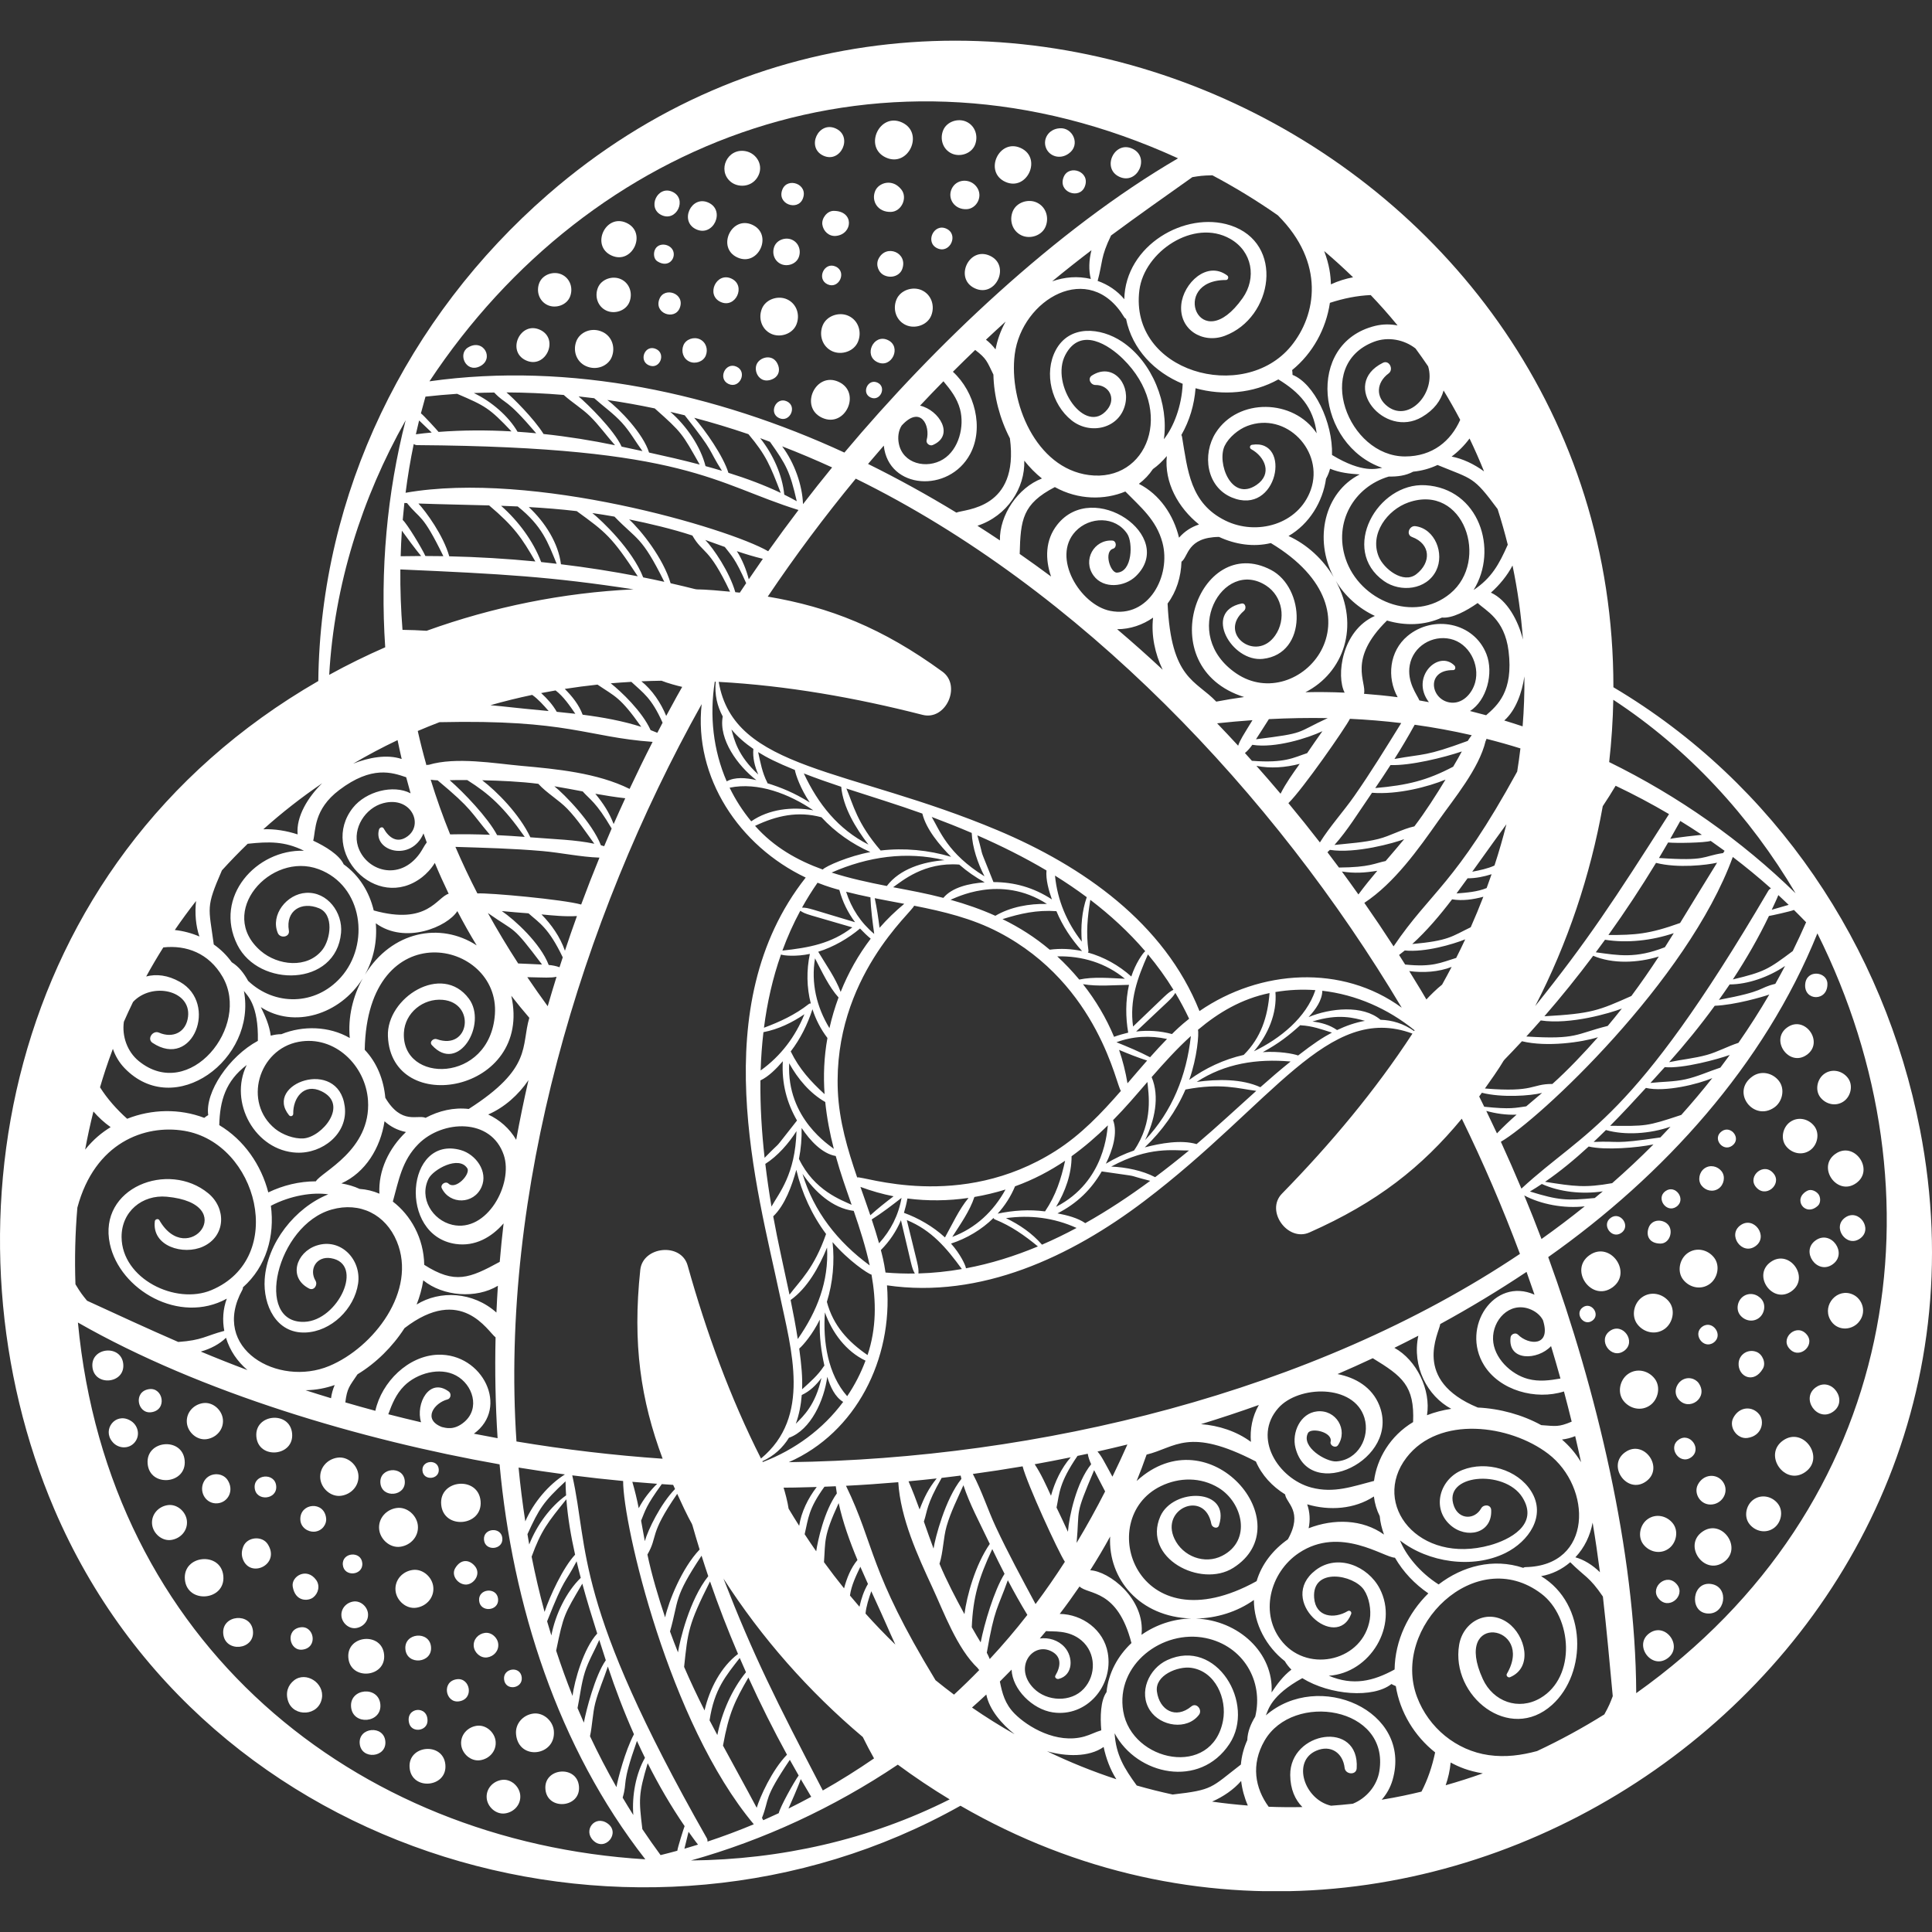 <svg xmlns="http://www.w3.org/2000/svg" xmlns:xlink="http://www.w3.org/1999/xlink" width="500" zoomAndPan="magnify" viewBox="0 0 375 375" height="500" preserveAspectRatio="xMidYMid meet" version="1.0"><rect x="0" y="0" width="375" height="375" fill="#333333" stroke="none"/><defs><clipPath id="4dd3985d21"><path d="M 0 7.82 L 375 7.82 L 375 367.07 L 0 367.07 Z M 0 7.82 " clip-rule="nonzero"/></clipPath></defs><path fill="#ffffff" d="M 159.574 81.09 C 164.062 83.152 167.277 76.184 162.781 74.117 C 158.297 72.051 155.082 79.023 159.574 81.09 " fill-opacity="1" fill-rule="nonzero"/><path fill="#ffffff" d="M 170.328 70.305 C 173.102 71.582 175.09 67.27 172.309 65.992 C 169.535 64.715 167.547 69.027 170.328 70.305 " fill-opacity="1" fill-rule="nonzero"/><path fill="#ffffff" d="M 159.684 63.16 C 158.91 65.059 159.613 67.285 161.535 68.172 C 163.332 68.996 165.777 68.207 166.543 66.316 C 167.316 64.418 166.613 62.191 164.691 61.309 C 162.898 60.48 160.453 61.27 159.684 63.16 " fill-opacity="1" fill-rule="nonzero"/><path fill="#ffffff" d="M 150.824 70.441 C 149.844 68.688 147.512 69.305 146.883 70.668 C 146.258 72.027 147.301 74.207 149.277 73.805 C 151.008 73.453 151.684 71.984 150.824 70.441 " fill-opacity="1" fill-rule="nonzero"/><path fill="#ffffff" d="M 149.695 64.797 C 151.445 65.602 153.832 64.832 154.582 62.988 C 155.336 61.137 154.652 58.965 152.773 58.102 C 151.023 57.297 148.637 58.062 147.887 59.91 C 147.137 61.758 147.82 63.934 149.695 64.797 " fill-opacity="1" fill-rule="nonzero"/><path fill="#ffffff" d="M 133.824 70.188 C 134.961 70.707 136.508 70.211 136.992 69.016 C 137.48 67.812 137.039 66.406 135.82 65.844 C 134.684 65.324 133.137 65.82 132.652 67.02 C 132.164 68.219 132.605 69.629 133.824 70.188 " fill-opacity="1" fill-rule="nonzero"/><path fill="#ffffff" d="M 113.703 71.047 C 115.828 72.023 118.055 70.988 118.738 69.305 C 119.492 67.457 118.809 65.281 116.93 64.418 C 114.805 63.441 112.578 64.477 111.895 66.16 C 111.141 68.012 111.828 70.184 113.703 71.047 " fill-opacity="1" fill-rule="nonzero"/><path fill="#ffffff" d="M 128.004 58.004 C 126.855 60.824 130.934 62.246 131.926 59.805 C 133.074 56.977 128.992 55.566 128.004 58.004 " fill-opacity="1" fill-rule="nonzero"/><path fill="#ffffff" d="M 139.871 58.609 C 142.793 59.953 144.883 55.418 141.961 54.07 C 139.039 52.73 136.949 57.266 139.871 58.609 " fill-opacity="1" fill-rule="nonzero"/><path fill="#ffffff" d="M 160.629 55.188 C 162.848 56.207 164.434 52.762 162.215 51.742 C 159.996 50.723 158.41 54.164 160.629 55.188 " fill-opacity="1" fill-rule="nonzero"/><path fill="#ffffff" d="M 173.996 58.16 C 173.234 60.027 173.926 62.219 175.816 63.086 C 177.582 63.898 179.988 63.125 180.746 61.266 C 181.504 59.398 180.812 57.207 178.922 56.336 C 177.156 55.527 174.75 56.301 173.996 58.16 " fill-opacity="1" fill-rule="nonzero"/><path fill="#ffffff" d="M 175.102 52.273 C 176.34 49.055 171.969 47.23 170.5 50.281 C 169.945 51.434 170.504 52.949 171.68 53.461 C 173.152 54.105 174.664 53.422 175.102 52.273 " fill-opacity="1" fill-rule="nonzero"/><path fill="#ffffff" d="M 189.227 55.969 C 193.301 57.844 196.215 51.516 192.137 49.641 C 188.062 47.766 185.145 54.094 189.227 55.969 " fill-opacity="1" fill-rule="nonzero"/><path fill="#ffffff" d="M 181.941 48.195 C 184.391 49.324 186.148 45.516 183.691 44.387 C 181.242 43.262 179.484 47.066 181.941 48.195 " fill-opacity="1" fill-rule="nonzero"/><path fill="#ffffff" d="M 159.617 43.598 C 159.801 44.895 160.926 45.938 162.285 45.789 C 165.543 45.438 165.84 40.93 161.809 40.93 C 160.527 40.93 159.441 42.383 159.617 43.598 " fill-opacity="1" fill-rule="nonzero"/><path fill="#ffffff" d="M 168.988 77.152 C 170.844 78.004 172.176 75.121 170.316 74.266 C 168.457 73.41 167.129 76.297 168.988 77.152 " fill-opacity="1" fill-rule="nonzero"/><path fill="#ffffff" d="M 152.719 77.898 C 150.629 76.938 149.129 80.184 151.223 81.148 C 153.316 82.109 154.812 78.859 152.719 77.898 " fill-opacity="1" fill-rule="nonzero"/><path fill="#ffffff" d="M 117.707 60.293 C 119.305 61.027 121.48 60.328 122.164 58.645 C 122.852 56.957 122.227 54.973 120.516 54.188 C 118.918 53.453 116.742 54.152 116.059 55.836 C 115.371 57.523 115.996 59.508 117.707 60.293 " fill-opacity="1" fill-rule="nonzero"/><path fill="#ffffff" d="M 125.902 70.883 C 128.043 71.867 129.344 68.664 127.348 67.746 C 125.207 66.762 123.906 69.965 125.902 70.883 " fill-opacity="1" fill-rule="nonzero"/><path fill="#ffffff" d="M 102.082 69.949 C 105.902 71.707 108.641 65.77 104.812 64.012 C 100.992 62.254 98.254 68.188 102.082 69.949 " fill-opacity="1" fill-rule="nonzero"/><path fill="#ffffff" d="M 90.816 67.461 C 88.824 68.703 90.414 72.383 93.082 71.133 C 96.062 69.73 93.859 65.566 90.816 67.461 " fill-opacity="1" fill-rule="nonzero"/><path fill="#ffffff" d="M 106.293 59.219 C 107.848 59.93 109.961 59.25 110.629 57.613 C 111.297 55.973 110.688 54.043 109.023 53.277 C 107.473 52.566 105.355 53.246 104.691 54.883 C 104.023 56.523 104.629 58.453 106.293 59.219 " fill-opacity="1" fill-rule="nonzero"/><path fill="#ffffff" d="M 127.582 50.715 C 129.723 52.09 131.215 50.207 130.668 48.727 C 130.129 47.277 127.746 46.934 127.094 48.535 C 126.816 49.219 126.891 50.273 127.582 50.715 " fill-opacity="1" fill-rule="nonzero"/><path fill="#ffffff" d="M 118.684 49.59 C 122.758 51.461 125.676 45.137 121.594 43.258 C 117.523 41.387 114.605 47.711 118.684 49.59 " fill-opacity="1" fill-rule="nonzero"/><path fill="#ffffff" d="M 146.035 43.637 C 141.961 41.766 139.043 48.094 143.121 49.969 C 147.195 51.844 150.113 45.516 146.035 43.637 " fill-opacity="1" fill-rule="nonzero"/><path fill="#ffffff" d="M 135.133 44.512 C 138.469 46.047 140.855 40.867 137.516 39.332 C 134.184 37.801 131.793 42.977 135.133 44.512 " fill-opacity="1" fill-rule="nonzero"/><path fill="#ffffff" d="M 128.434 41.766 C 131.355 43.109 133.445 38.574 130.52 37.23 C 127.602 35.887 125.512 40.422 128.434 41.766 " fill-opacity="1" fill-rule="nonzero"/><path fill="#ffffff" d="M 141.812 35.27 C 143.18 36.418 145.75 36.418 147 34.445 C 148.395 32.242 146.91 29.758 144.73 29.344 C 141.195 28.672 139.168 33.039 141.812 35.27 " fill-opacity="1" fill-rule="nonzero"/><path fill="#ffffff" d="M 155.82 38.582 C 156.977 35.738 152.867 34.309 151.867 36.766 C 150.711 39.609 154.82 41.035 155.82 38.582 " fill-opacity="1" fill-rule="nonzero"/><path fill="#ffffff" d="M 196.57 41.035 C 195.852 42.801 196.504 44.871 198.293 45.695 C 199.965 46.465 202.238 45.73 202.953 43.969 C 203.672 42.203 203.02 40.133 201.23 39.309 C 199.559 38.539 197.285 39.273 196.57 41.035 " fill-opacity="1" fill-rule="nonzero"/><path fill="#ffffff" d="M 206.457 34.359 C 205.262 37.305 209.516 38.785 210.547 36.242 C 211.746 33.293 207.492 31.82 206.457 34.359 " fill-opacity="1" fill-rule="nonzero"/><path fill="#ffffff" d="M 217.277 34.32 C 220.793 35.938 223.312 30.477 219.789 28.859 C 216.277 27.242 213.758 32.703 217.277 34.32 " fill-opacity="1" fill-rule="nonzero"/><path fill="#ffffff" d="M 207.445 29.797 C 209.812 28.137 208.238 24.648 205.633 24.902 C 203.539 25.062 202.383 26.961 203.008 28.656 C 203.629 30.336 205.746 31.043 207.445 29.797 " fill-opacity="1" fill-rule="nonzero"/><path fill="#ffffff" d="M 195.117 35.289 C 199.336 37.227 202.355 30.676 198.133 28.734 C 193.914 26.793 190.895 33.344 195.117 35.289 " fill-opacity="1" fill-rule="nonzero"/><path fill="#ffffff" d="M 184.73 29.797 C 186.348 30.539 188.547 29.832 189.238 28.133 C 189.93 26.426 189.301 24.422 187.57 23.625 C 185.957 22.883 183.758 23.59 183.066 25.293 C 182.371 27 183.004 29.004 184.73 29.797 " fill-opacity="1" fill-rule="nonzero"/><path fill="#ffffff" d="M 184.715 36.668 C 183.855 38.539 185.25 40.738 187.664 40.602 C 189.566 40.496 190.926 38.059 189.535 36.234 C 188.266 34.574 185.625 34.688 184.715 36.668 " fill-opacity="1" fill-rule="nonzero"/><path fill="#ffffff" d="M 171.949 30.574 C 176.328 32.59 179.465 25.789 175.078 23.77 C 170.699 21.754 167.562 28.559 171.949 30.574 " fill-opacity="1" fill-rule="nonzero"/><path fill="#ffffff" d="M 159.809 30.215 C 163.195 31.77 165.625 26.508 162.23 24.945 C 158.84 23.391 156.414 28.652 159.809 30.215 " fill-opacity="1" fill-rule="nonzero"/><path fill="#ffffff" d="M 172.973 41.129 C 174.992 41.039 176.207 38.395 174.961 36.801 C 173.207 34.555 170.52 35.469 169.867 37.078 C 169.062 39.059 170.402 41.242 172.973 41.129 " fill-opacity="1" fill-rule="nonzero"/><path fill="#ffffff" d="M 151.582 51.246 C 152.812 51.812 154.492 51.273 155.02 49.977 C 155.547 48.676 155.066 47.148 153.746 46.543 C 152.516 45.977 150.84 46.516 150.312 47.812 C 149.781 49.113 150.262 50.641 151.582 51.246 " fill-opacity="1" fill-rule="nonzero"/><path fill="#ffffff" d="M 142.965 71.172 C 140.801 70.176 139.25 73.535 141.418 74.531 C 143.578 75.527 145.129 72.168 142.965 71.172 " fill-opacity="1" fill-rule="nonzero"/><path fill="#ffffff" d="M 93.281 291.348 C 92.824 286.43 85.18 287.133 85.637 292.059 C 86.094 296.977 93.734 296.273 93.281 291.348 " fill-opacity="1" fill-rule="nonzero"/><path fill="#ffffff" d="M 78.566 287.43 C 78.281 284.391 73.555 284.824 73.836 287.871 C 74.121 290.91 78.848 290.477 78.566 287.43 " fill-opacity="1" fill-rule="nonzero"/><path fill="#ffffff" d="M 77.699 300.223 C 79.727 299.941 81.305 298.219 81.109 296.113 C 80.926 294.145 79.023 292.422 77 292.699 C 74.973 292.98 73.395 294.703 73.59 296.809 C 73.773 298.777 75.676 300.5 77.699 300.223 " fill-opacity="1" fill-rule="nonzero"/><path fill="#ffffff" d="M 92.117 303.91 C 91.023 302.672 89.43 302.586 88.359 304.375 C 87.461 305.879 89.039 307.699 90.598 307.555 C 92.09 307.414 93.453 305.422 92.117 303.91 " fill-opacity="1" fill-rule="nonzero"/><path fill="#ffffff" d="M 80.777 312.062 C 82.758 311.789 84.297 310.109 84.105 308.055 C 83.93 306.133 82.07 304.453 80.098 304.727 C 78.117 305 76.578 306.676 76.77 308.734 C 76.949 310.652 78.805 312.336 80.777 312.062 " fill-opacity="1" fill-rule="nonzero"/><path fill="#ffffff" d="M 94.555 321.703 C 95.836 321.523 96.836 320.438 96.711 319.102 C 96.598 317.859 95.391 316.766 94.113 316.945 C 92.828 317.121 91.832 318.211 91.953 319.543 C 92.07 320.789 93.273 321.879 94.555 321.703 " fill-opacity="1" fill-rule="nonzero"/><path fill="#ffffff" d="M 100.164 336.617 C 100.645 341.832 107.957 340.859 107.5 335.934 C 107.324 334.016 105.465 332.336 103.492 332.605 C 101.512 332.879 99.973 334.559 100.164 336.617 " fill-opacity="1" fill-rule="nonzero"/><path fill="#ffffff" d="M 88.672 325.938 C 85.652 326.355 86.465 330.594 89.07 330.234 C 92.094 329.816 91.277 325.578 88.672 325.938 " fill-opacity="1" fill-rule="nonzero"/><path fill="#ffffff" d="M 83.66 319.652 C 83.363 316.453 78.391 316.91 78.688 320.113 C 78.984 323.316 83.957 322.859 83.66 319.652 " fill-opacity="1" fill-rule="nonzero"/><path fill="#ffffff" d="M 66.543 303.738 C 66.77 306.168 70.547 305.82 70.32 303.387 C 70.094 300.957 66.316 301.305 66.543 303.738 " fill-opacity="1" fill-rule="nonzero"/><path fill="#ffffff" d="M 69.566 286.285 C 69.387 284.352 67.516 282.652 65.523 282.93 C 63.527 283.203 61.977 284.898 62.168 286.973 C 62.348 288.906 64.223 290.602 66.211 290.328 C 68.207 290.051 69.758 288.359 69.566 286.285 " fill-opacity="1" fill-rule="nonzero"/><path fill="#ffffff" d="M 58.293 294.926 C 58.34 296.531 59.836 297.391 61.023 297.301 C 62.516 297.188 63.434 295.883 63.301 294.684 C 62.918 291.254 58.207 291.723 58.293 294.926 " fill-opacity="1" fill-rule="nonzero"/><path fill="#ffffff" d="M 56.699 278.23 C 56.285 273.77 49.348 274.406 49.762 278.875 C 50.176 283.34 57.113 282.703 56.699 278.23 " fill-opacity="1" fill-rule="nonzero"/><path fill="#ffffff" d="M 49.434 288.812 C 49.684 291.5 53.859 291.117 53.609 288.426 C 53.359 285.738 49.184 286.125 49.434 288.812 " fill-opacity="1" fill-rule="nonzero"/><path fill="#ffffff" d="M 60.789 310.059 C 61.82 309.25 62.16 307.758 61.352 306.652 C 59.516 304.141 56.473 305.973 56.82 307.984 C 57.328 310.941 59.832 310.812 60.789 310.059 " fill-opacity="1" fill-rule="nonzero"/><path fill="#ffffff" d="M 85.16 285.168 C 84.973 283.133 81.809 283.422 82 285.461 C 82.188 287.496 85.352 287.203 85.16 285.168 " fill-opacity="1" fill-rule="nonzero"/><path fill="#ffffff" d="M 93.941 298.883 C 94.156 301.176 97.715 300.848 97.504 298.555 C 97.289 296.262 93.73 296.59 93.941 298.883 " fill-opacity="1" fill-rule="nonzero"/><path fill="#ffffff" d="M 96.203 338.008 C 96.039 336.258 94.348 334.723 92.547 334.973 C 90.742 335.223 89.336 336.754 89.512 338.629 C 89.672 340.379 91.367 341.914 93.168 341.664 C 94.973 341.414 96.379 339.883 96.203 338.008 " fill-opacity="1" fill-rule="nonzero"/><path fill="#ffffff" d="M 101.273 325.613 C 101.055 323.27 97.633 323.746 97.836 325.934 C 98.055 328.277 101.477 327.805 101.273 325.613 " fill-opacity="1" fill-rule="nonzero"/><path fill="#ffffff" d="M 105.867 347.316 C 106.258 351.504 112.766 350.906 112.375 346.711 C 111.988 342.523 105.48 343.121 105.867 347.316 " fill-opacity="1" fill-rule="nonzero"/><path fill="#ffffff" d="M 117.902 353.914 C 115.488 352.234 113.133 355.25 115.145 357.234 C 117.441 359.496 120.547 355.754 117.902 353.914 " fill-opacity="1" fill-rule="nonzero"/><path fill="#ffffff" d="M 94.469 349.035 C 94.629 350.734 96.277 352.227 98.027 351.984 C 99.781 351.742 101.148 350.254 100.977 348.43 C 100.82 346.727 99.172 345.234 97.422 345.477 C 95.664 345.719 94.301 347.211 94.469 349.035 " fill-opacity="1" fill-rule="nonzero"/><path fill="#ffffff" d="M 82.977 334.086 C 83.125 330.914 78.668 331.324 79.398 334.418 C 79.871 336.426 82.887 336.035 82.977 334.086 " fill-opacity="1" fill-rule="nonzero"/><path fill="#ffffff" d="M 79.508 343.156 C 79.922 347.621 86.859 346.984 86.445 342.512 C 86.031 338.047 79.09 338.684 79.508 343.156 " fill-opacity="1" fill-rule="nonzero"/><path fill="#ffffff" d="M 74.555 321.16 C 74.141 316.695 67.203 317.332 67.617 321.805 C 68.031 326.266 74.969 325.629 74.555 321.16 " fill-opacity="1" fill-rule="nonzero"/><path fill="#ffffff" d="M 73.824 330.805 C 73.484 327.148 67.805 327.672 68.145 331.332 C 68.484 334.984 74.164 334.465 73.824 330.805 " fill-opacity="1" fill-rule="nonzero"/><path fill="#ffffff" d="M 69.82 338.441 C 70.117 341.641 75.094 341.184 74.793 337.98 C 74.496 334.781 69.523 335.238 69.82 338.441 " fill-opacity="1" fill-rule="nonzero"/><path fill="#ffffff" d="M 57.074 326.156 C 55.918 327.062 55.344 328.516 55.945 330.25 C 57.02 333.316 61.855 333.133 62.477 329.641 C 63.008 326.668 59.387 324.344 57.074 326.156 " fill-opacity="1" fill-rule="nonzero"/><path fill="#ffffff" d="M 58.344 315.859 C 55.305 316.277 56.121 320.547 58.746 320.188 C 61.793 319.766 60.965 315.496 58.344 315.859 " fill-opacity="1" fill-rule="nonzero"/><path fill="#ffffff" d="M 40.094 279.34 C 41.98 279.078 43.449 277.477 43.266 275.516 C 43.098 273.684 41.324 272.082 39.441 272.34 C 37.555 272.602 36.086 274.203 36.27 276.164 C 36.438 277.996 38.211 279.602 40.094 279.34 " fill-opacity="1" fill-rule="nonzero"/><path fill="#ffffff" d="M 29.371 274.113 C 32.523 273.676 31.668 269.254 28.953 269.629 C 25.797 270.066 26.652 274.488 29.371 274.113 " fill-opacity="1" fill-rule="nonzero"/><path fill="#ffffff" d="M 23.926 264.762 C 23.566 260.91 17.578 261.461 17.938 265.316 C 18.297 269.168 24.281 268.621 23.926 264.762 " fill-opacity="1" fill-rule="nonzero"/><path fill="#ffffff" d="M 25.195 275.672 C 22.402 274.152 19.848 277.434 21.77 279.797 C 22.859 281.195 24.988 281.359 26.152 279.953 C 27.316 278.551 26.773 276.488 25.195 275.672 " fill-opacity="1" fill-rule="nonzero"/><path fill="#ffffff" d="M 35.844 283.469 C 35.414 278.848 28.23 279.508 28.66 284.137 C 29.086 288.758 36.273 288.102 35.844 283.469 " fill-opacity="1" fill-rule="nonzero"/><path fill="#ffffff" d="M 32.582 292.141 C 30.758 292.395 29.34 293.941 29.516 295.836 C 29.68 297.605 31.395 299.156 33.211 298.906 C 35.035 298.652 36.457 297.105 36.281 295.211 C 36.117 293.441 34.402 291.891 32.582 292.141 " fill-opacity="1" fill-rule="nonzero"/><path fill="#ffffff" d="M 39.453 287.832 C 38.648 289.762 40.066 291.992 42.238 291.789 C 44.289 291.598 45.496 289.289 44.172 287.266 C 43.129 285.672 40.336 285.715 39.453 287.832 " fill-opacity="1" fill-rule="nonzero"/><path fill="#ffffff" d="M 43.348 305.891 C 42.902 301.094 35.441 301.777 35.887 306.586 C 36.332 311.383 43.793 310.699 43.348 305.891 " fill-opacity="1" fill-rule="nonzero"/><path fill="#ffffff" d="M 43.332 317.121 C 43.676 320.836 49.449 320.305 49.102 316.586 C 48.758 312.871 42.984 313.402 43.332 317.121 " fill-opacity="1" fill-rule="nonzero"/><path fill="#ffffff" d="M 47.23 300.168 C 46.891 301.008 46.824 301.801 47.148 302.652 C 48.609 306.449 54.484 303.66 51.973 299.73 C 50.883 298.023 47.984 298.293 47.23 300.168 " fill-opacity="1" fill-rule="nonzero"/><path fill="#ffffff" d="M 69.09 316.012 C 70.484 315.82 71.566 314.637 71.43 313.191 C 71.305 311.844 70 310.66 68.613 310.852 C 67.223 311.047 66.141 312.227 66.273 313.672 C 66.398 315.02 67.703 316.203 69.09 316.012 " fill-opacity="1" fill-rule="nonzero"/><path fill="#ffffff" d="M 92.996 310.695 C 93.215 313.066 96.898 312.727 96.68 310.355 C 96.457 307.984 92.773 308.32 92.996 310.695 " fill-opacity="1" fill-rule="nonzero"/><g clip-path="url(#4dd3985d21)"><path fill="#ffffff" d="M 317.59 328.641 C 317.477 301.121 309.746 269.387 300.508 244 C 322.922 228.18 342.41 206.77 352.754 181.168 C 377.953 231.688 368.641 292.352 317.59 328.641 Z M 311.398 332.77 C 307.191 335.398 302.828 337.781 298.336 339.883 C 295.328 340.691 292.254 341.133 288.949 340.664 C 282.656 339.77 277.297 335.352 275.055 329.406 C 269.945 315.848 286.414 299.66 299.18 309.344 C 305.172 313.887 305.984 325.484 298.996 329.594 C 294.719 332.105 289.812 330.25 287.824 325.922 C 281.734 312.691 298.047 315.32 292.48 324.891 C 292.27 325.254 292.723 325.703 293.09 325.547 C 297.641 323.637 296.062 317.395 292.68 314.984 C 288.699 312.145 283.973 314.762 283.215 319.277 C 281.562 329.18 292.984 338.391 301.27 330.906 C 308.062 324.773 308.105 311.359 299.125 305.93 C 301.242 305.57 303.176 304.609 304.785 303.227 C 307.566 306.031 308.488 306 311.121 309.891 C 311.852 316.32 312.434 322.766 313.035 329.223 C 312.555 330.484 312.352 331.055 311.398 332.77 Z M 280.605 346.516 C 281.094 345.113 281.43 343.645 281.57 342.105 C 283.148 342.953 284.973 343.742 287.82 344.211 C 285.441 345.059 283.035 345.824 280.605 346.516 Z M 275.906 347.754 C 273.605 348.309 271.391 348.797 268.188 349.328 C 269.129 348.254 269.867 346.977 270.297 345.496 C 274.199 332 255.922 324.078 245.703 332.953 C 246.18 331.875 246.688 329.082 252.777 325.73 C 258.18 329.066 266.555 329.66 270.078 326.867 C 270.34 327.027 270.629 327.148 270.926 327.273 C 271.734 332.332 274.551 336.969 278.559 340.141 C 277.992 342.844 277.121 345.434 275.906 347.754 Z M 267.734 343.777 C 267.266 346.684 265.148 349.07 262.574 350.105 C 261.168 350.262 259.762 350.387 258.352 350.488 C 253.152 349.293 250.711 341.871 255.488 339.812 C 258.285 338.605 260.656 340.211 260.996 343.164 C 261.141 344.438 263.246 344.621 263.332 343.238 C 263.93 333.812 250.359 336.031 250.43 344.539 C 250.453 347.273 251.371 349.324 252.793 350.75 C 250.609 350.793 248.426 350.777 246.246 350.691 C 243.613 347.094 242.766 342.508 245.441 337.871 C 250.961 328.297 269.75 331.27 267.734 343.777 Z M 242.098 337.758 C 241.41 339.266 240.996 340.867 240.855 342.496 C 234.965 347.039 235.539 347.41 227.609 348.316 C 225.27 347.809 222.945 347.227 220.641 346.566 C 218.176 343.184 216.613 340.613 216.344 336.426 C 220.695 344.582 232.887 347.199 238.645 338.48 C 243.773 330.707 236.109 317.805 226.543 322.23 C 223 323.867 220.914 328.504 223.223 332 C 225.277 335.113 230.387 335.887 232.719 332.844 C 233.445 331.895 232.246 330.379 231.234 331.219 C 228.211 333.723 225.059 331.977 224.559 328.336 C 224.117 325.16 228.637 323.371 231.18 323.719 C 235.914 324.371 238.191 329.727 237.387 333.969 C 235.262 345.172 219.672 342.02 218.016 332.152 C 216.5 323.117 225.621 316.203 234.039 317.949 C 241.297 319.457 245.297 326.281 243.641 333.191 C 242.785 334.602 242.148 336.105 242.098 337.758 Z M 235.266 349.691 C 237.469 348.727 239.488 347.324 240.906 345.684 C 241.098 347.309 241.535 348.918 242.203 350.453 C 239.883 350.273 237.566 350.02 235.266 349.691 Z M 203.23 339.914 C 206.84 340.945 211.355 341.117 214.215 339.082 C 214.664 341.242 215.488 343.465 216.68 345.348 C 212.098 343.84 207.602 342.031 203.23 339.914 Z M 188.664 331.434 C 189.605 330.605 190.527 329.762 191.441 328.906 C 192.031 331.84 194.395 334.609 196.938 336.613 C 194.117 335.016 191.355 333.289 188.664 331.434 Z M 185.172 328.926 C 183.949 328.016 182.762 327.078 181.586 326.129 C 168.535 304.656 169.891 300.102 164.207 288.391 C 167.586 288.219 170.969 287.984 174.355 287.695 C 174.781 294.684 178.117 301.961 180.984 308.145 C 183.16 312.832 185.77 320.016 189.82 323.82 C 189.863 323.973 189.961 324.078 190.09 324.137 C 188.504 325.766 186.867 327.363 185.172 328.926 Z M 134.113 361.117 C 148.18 357.184 161.871 350.84 174.262 342.52 C 177.52 344.922 180.875 347.172 184.332 349.258 C 168.754 357.109 151.48 360.945 134.113 361.117 Z M 133.648 355.547 C 134.043 356.105 135.051 357.516 135.484 358.039 C 134.609 358.312 133.727 358.578 132.844 358.836 C 132.844 358.836 133.648 355.547 133.648 355.547 Z M 128.219 360.074 C 127 358.41 125.812 356.73 124.68 355.031 C 123.98 349.227 123.918 348.277 125.715 342.242 C 127.859 346.492 130.246 350.605 132.883 354.449 C 132.707 354.891 131.539 358.574 131.469 359.227 C 130.395 359.523 129.309 359.805 128.219 360.074 Z M 15.125 256.703 C 39.016 270.363 70.363 279.539 96.969 284.23 C 99.461 311.551 108.258 339.133 125.258 360.891 C 68.906 357.453 21.027 319.059 15.125 256.703 Z M 15.016 234.406 C 18.391 221.746 28.109 218.23 35.727 219.484 C 50.027 221.836 55.809 244.191 41.039 250.41 C 34.109 253.324 23.66 248.23 23.598 240.125 C 23.559 235.164 27.617 231.844 32.363 232.281 C 46.859 233.625 36.398 246.379 30.926 236.832 C 30.719 236.469 30.102 236.637 30.055 237.035 C 29.434 241.93 35.629 243.684 39.406 241.961 C 43.855 239.93 43.953 234.527 40.422 231.617 C 32.676 225.23 18.984 230.52 21.324 241.438 C 23.238 250.387 34.832 257.129 44.023 252.066 C 43.277 254.078 43.141 256.238 43.535 258.32 C 39.82 259.301 39.293 260.141 34.594 260.473 C 28.66 257.895 22.789 255.176 16.898 252.469 C 16.039 251.414 15.648 250.953 14.645 249.277 C 14.473 244.316 14.59 239.348 15.016 234.406 Z M 18.133 215.738 C 19.105 216.859 20.215 217.887 21.473 218.777 C 19.75 219.844 18.223 221.062 16.527 223.137 C 16.98 220.652 17.52 218.188 18.133 215.738 Z M 21.91 203.578 C 22.371 204.926 23.105 206.207 24.176 207.32 C 33.895 217.43 49.863 205.617 47.344 192.344 C 48 193.234 50.195 195.012 50.051 202.031 C 44.465 205.039 39.762 211.996 40.418 216.441 C 40.145 216.59 39.898 216.777 39.645 216.977 C 34.855 215.145 29.434 215.266 24.68 217.152 C 22.621 215.309 20.816 213.262 19.414 211.047 C 20.082 208.789 20.766 206.621 21.91 203.578 Z M 24.043 198.328 C 24.609 197.031 25.207 195.746 25.824 194.477 C 29.465 190.566 37.105 192.176 36.5 197.332 C 36.145 200.363 33.57 201.613 30.844 200.43 C 29.672 199.918 28.457 201.652 29.609 202.418 C 37.477 207.645 42.34 194.781 34.938 190.594 C 32.559 189.246 30.324 189.016 28.375 189.535 C 29.43 187.617 30.535 185.734 31.699 183.891 C 36.133 183.41 40.527 184.969 43.207 189.605 C 48.738 199.176 36.766 213.957 26.941 205.957 C 24.66 204.102 23.652 201.07 24.043 198.328 Z M 38.055 174.883 C 37.793 177.273 37.996 179.723 38.707 181.773 C 37.203 181.125 35.59 180.695 33.93 180.512 C 35.246 178.59 36.621 176.711 38.055 174.883 Z M 43.074 168.938 C 44.684 167.164 46.352 165.445 48.074 163.777 C 52.234 163.336 55.246 163.27 59.004 165.129 C 49.766 164.82 41.402 174.07 46.078 183.414 C 50.242 191.742 65.246 191.559 66.199 181.059 C 66.555 177.172 63.582 173.047 59.398 173.301 C 55.676 173.523 52.449 177.562 53.922 181.102 C 54.379 182.203 56.289 181.926 56.07 180.625 C 55.41 176.758 58.5 174.902 61.906 176.285 C 64.875 177.496 64.164 182.301 62.594 184.328 C 59.66 188.105 53.887 187.398 50.613 184.578 C 41.973 177.141 52.496 165.215 61.871 168.715 C 70.453 171.918 71.879 183.277 66.16 189.691 C 61.227 195.223 53.316 195.277 48.16 190.387 C 47.367 188.941 46.383 187.637 44.977 186.766 C 44.016 185.418 42.832 184.262 41.492 183.32 C 40.504 175.949 39.895 176.258 43.074 168.938 Z M 62.539 152.027 C 59.844 154.637 57.438 158.465 57.77 161.957 C 55.652 161.258 53.312 160.871 51.113 160.961 C 54.707 157.742 58.523 154.758 62.539 152.027 Z M 78.738 81.57 C 75.109 95.719 73.762 110.746 74.77 125.637 C 71.062 127.258 67.43 129.039 63.898 130.988 C 64.887 113.574 70.203 96.699 78.738 81.57 Z M 80.961 86.398 C 133.488 86.762 138.629 93.902 154.988 98.992 C 152.984 101.629 151.023 104.297 149.105 106.996 C 141.379 102.508 103.438 91.297 78.723 95.648 C 79.129 92.484 79.652 89.328 80.305 86.18 C 80.48 86.305 80.691 86.398 80.961 86.398 Z M 81.348 81.609 C 81.348 81.609 83.793 83.949 83.793 83.953 C 83.113 84.016 81.387 84.184 80.719 84.297 C 80.918 83.398 81.129 82.504 81.348 81.609 Z M 82.586 76.984 C 84.641 76.762 86.688 76.57 88.727 76.441 C 94.172 78.77 94.988 79.195 99.281 83.734 C 94.527 83.465 89.773 83.477 85.125 83.836 C 84.832 83.465 82.227 80.609 81.699 80.227 C 81.98 79.145 82.277 78.066 82.586 76.984 Z M 228.656 30.73 C 204.883 44.59 181.262 67.148 163.898 87.844 C 138.988 76.344 110.707 70.172 83.359 74.012 C 114.516 26.93 171.707 4.664 228.656 30.73 Z M 235.328 34.027 C 239.711 36.355 243.953 38.945 248.02 41.785 C 257.266 51.008 255.512 61.176 250.59 67.18 C 241.402 78.387 219.148 72.219 221.152 56.32 C 222.09 48.859 231.727 42.355 238.777 46.355 C 243.094 48.805 243.938 53.98 241.188 57.867 C 232.773 69.758 226.891 54.316 237.965 54.352 C 238.387 54.352 238.547 53.734 238.227 53.492 C 234.297 50.508 229.68 54.996 229.285 59.129 C 228.816 64 233.445 66.785 237.734 65.18 C 247.137 61.664 249.402 47.164 238.781 43.73 C 230.07 40.918 218.434 47.582 218.223 58.074 C 216.852 56.422 215.051 55.227 213.051 54.523 C 214.059 50.82 213.598 49.941 215.656 45.707 C 220.859 41.855 226.148 38.133 231.438 34.383 C 232.777 34.168 233.371 34.059 235.328 34.027 Z M 262.629 53.82 C 261.172 54.098 259.73 54.543 258.328 55.191 C 258.273 53.414 258.047 51.438 257.023 48.727 C 258.949 50.363 260.816 52.062 262.629 53.82 Z M 271.273 63.168 C 269.875 62.891 268.398 62.891 266.898 63.258 C 253.285 66.621 255.531 86.359 268.285 90.809 C 267.266 90.926 264.578 91.965 258.543 88.312 C 258.73 81.969 255.059 74.418 250.879 72.762 C 250.887 72.457 250.848 72.145 250.805 71.828 C 254.781 68.598 257.391 63.84 258.133 58.781 C 260.758 57.922 263.434 57.379 266.055 57.273 C 267.68 58.984 269.215 60.664 271.273 63.168 Z M 277.199 71.105 C 278.762 76.215 273.547 82.027 269.383 78.926 C 266.941 77.105 267.145 74.25 269.531 72.48 C 270.559 71.719 269.668 69.805 268.426 70.418 C 259.969 74.617 268.672 85.258 276.004 80.941 C 278.363 79.555 279.68 77.734 280.199 75.789 C 281.332 77.66 282.414 79.559 283.426 81.488 C 281.625 85.57 278.082 88.594 272.723 88.598 C 261.672 88.605 254.855 70.844 266.695 66.336 C 269.445 65.289 272.57 65.93 274.754 67.641 C 275.594 68.781 276.406 69.938 277.199 71.105 Z M 285.238 85.113 C 286.246 87.211 287.184 89.34 288.051 91.496 C 286.113 90.074 283.887 89.027 281.758 88.617 C 283.07 87.641 284.246 86.457 285.238 85.113 Z M 292.656 105.727 C 290.961 109.551 289.512 112.191 286.023 114.52 C 290.91 106.672 287.082 94.805 276.652 94.18 C 267.355 93.625 260.012 106.711 268.629 112.785 C 271.816 115.031 276.879 114.523 278.75 110.773 C 280.418 107.438 278.535 102.625 274.734 102.129 C 273.547 101.973 272.836 103.77 274.07 104.227 C 277.75 105.594 277.809 109.195 274.91 111.449 C 272.379 113.418 268.57 110.402 267.602 108.023 C 265.797 103.598 269.297 98.949 273.375 97.523 C 284.137 93.762 289.203 108.836 281.484 115.207 C 274.418 121.039 263.871 116.594 261.176 108.434 C 258.852 101.395 262.758 94.516 269.57 92.496 C 271.219 92.531 272.844 92.332 274.297 91.551 C 275.949 91.391 277.539 90.949 279.023 90.254 C 285.902 93.086 285.938 92.398 290.688 98.816 C 291.418 101.098 292.078 103.402 292.656 105.727 Z M 295.602 124.129 C 294.688 120.488 292.578 116.492 289.387 115.031 C 291.066 113.535 292.562 111.711 293.578 109.766 C 294.566 114.488 295.246 119.285 295.602 124.129 Z M 295.539 140.984 C 294.355 140.59 293.168 140.211 291.977 139.848 C 294.207 137.883 295.418 134.465 295.887 131.281 C 295.914 134.508 295.801 137.742 295.539 140.984 Z M 299.055 198.066 C 304.805 198.941 312.625 196.613 314.797 195.762 C 313.902 196.902 312.988 198.027 312.055 199.133 C 305.773 200.691 306.195 201.816 296.258 201.184 C 297.199 200.156 298.133 199.117 299.055 198.066 Z M 311.094 156.48 C 311.969 155.18 312.793 153.852 313.594 152.516 C 317.137 154.203 320.598 156.035 323.957 158.016 C 313.281 174.773 308.066 182.707 297.98 195.281 C 304.266 183.109 308.68 169.953 311.094 156.48 Z M 313.141 135.828 C 327.73 145.391 339.688 158.434 348.523 173.387 C 338.078 163.172 325.742 154.488 312.34 147.918 C 312.793 143.895 313.062 139.859 313.141 135.828 Z M 343.895 176.582 C 344.305 175.695 344.934 174.379 345.172 173.738 C 345.848 174.359 346.52 174.992 347.184 175.633 C 347.184 175.633 343.898 176.582 343.895 176.582 Z M 336.348 190.105 C 338.961 186.117 341.34 181.996 343.352 177.789 C 343.832 177.719 347.609 176.887 348.203 176.621 C 349 177.406 349.785 178.203 350.566 179.012 C 349.734 180.902 348.875 182.77 347.969 184.602 C 343.242 188.141 342.465 188.645 336.348 190.105 Z M 333.637 194.074 C 334.34 193.082 335.043 192.09 335.723 191.078 C 339.203 191.074 343.32 189.652 346.477 187.488 C 345.863 188.656 345.234 189.816 344.59 190.961 C 341.145 191.801 342.895 192.34 333.637 194.074 Z M 331.336 204.75 C 328.922 205.426 326.414 205.648 323.977 206.164 C 327.043 202.723 330.031 199.059 332.828 195.219 C 336.691 195.082 342.258 193.465 343.418 193.035 C 341.535 196.258 339.539 199.383 337.43 202.414 C 335.391 203.07 333.344 204.191 331.336 204.75 Z M 327.125 209.5 C 324.887 209.992 322.594 209.945 320.348 210.199 C 322.211 208.148 322.52 207.801 323.129 207.129 C 326.688 207.465 333.562 205.547 335.742 204.766 C 335.145 205.59 334.535 206.41 333.922 207.223 C 331.652 207.965 329.484 208.98 327.125 209.5 Z M 312.531 218.516 C 314.938 216.086 317.254 213.594 319.469 211.164 C 323.188 212.023 329.637 210.43 332.355 209.254 C 330.422 211.707 328.41 214.09 326.336 216.406 C 319.559 218.66 319.48 218.57 312.531 218.516 Z M 309.324 221.648 C 310.129 220.887 310.926 220.121 311.711 219.34 C 315.395 220.395 320.242 220.082 324.242 218.691 C 323.59 219.391 322.941 220.09 322.277 220.777 C 312.762 222.18 314.711 221.418 309.324 221.648 Z M 299.895 229.387 C 302.824 227.375 305.648 225.039 308.363 222.539 C 311.648 223.301 317.777 222.773 320.934 222.129 C 318.352 224.73 315.676 227.234 312.918 229.652 C 307.645 230.582 305.605 230.285 299.895 229.387 Z M 296.957 231.27 C 297.734 230.809 298.504 230.32 299.266 229.809 C 302.711 231.367 307.082 231.844 311.102 231.242 C 310.59 231.68 310.059 232.102 309.539 232.535 C 304.102 233.055 302.59 233.008 296.957 231.27 Z M 299.203 240.492 C 298.133 237.656 297.016 234.84 295.855 232.035 C 299.105 233.766 303.59 234.609 307.594 234.145 C 304.867 236.34 302.066 238.457 299.203 240.492 Z M 299.156 276.617 C 295.492 274.605 291.148 273.406 286.836 273.203 C 273.973 267.887 279.324 258.777 279.551 256.996 C 285.281 253.863 290.875 250.492 296.301 246.871 C 296.828 248.344 297.344 249.816 297.848 251.297 C 290.008 247.797 283.48 257.625 288.059 265 C 291.094 269.887 298.086 271.82 303.562 270.082 C 304.082 272.027 304.582 273.984 305.062 275.941 C 302.48 277.035 301.973 276.809 299.156 276.617 Z M 303.18 279.414 C 304.074 279.305 304.949 279.082 305.742 278.75 C 306.137 280.434 306.516 282.121 306.879 283.812 C 305.754 281.949 304.555 280.617 303.18 279.414 Z M 309.129 295.543 C 309.664 298.746 310.133 301.957 310.547 305.168 C 309.133 303.777 307.422 302.719 305.781 302.273 C 307.582 300.344 308.637 298.098 309.129 295.543 Z M 271.742 298.996 C 277.188 303.27 285.84 304.582 292.211 301.434 C 296.672 299.227 300.219 294.262 297.195 289.441 C 294.523 285.184 288.477 283.504 283.875 285.312 C 279.508 287.031 277.777 292.691 281.504 296.008 C 284.605 298.773 289.66 297.703 289.438 293.086 C 289.387 292 287.961 291.945 287.5 292.762 C 286.23 295.027 283.23 294.98 282.234 292.391 C 279.816 286.109 292.023 285.098 295.492 290.633 C 298.852 295.996 292.828 298.918 289.242 299.918 C 275.352 303.781 266.051 291.988 273 282.918 C 279.328 274.656 293.078 276.52 300.496 282.172 C 309.043 288.688 309.219 303.934 296.09 304.176 C 295.914 304.176 295.777 304.238 295.656 304.32 C 289.871 302.387 283.891 303.957 279.234 307.539 C 275.566 305.211 272.848 301.812 271.742 298.996 Z M 225.32 288.457 C 228.906 286.715 233.059 286.684 236.508 288.773 C 241.207 291.617 243.027 299.027 237.215 301.984 C 233.797 303.723 229.562 302.098 227.949 298.648 C 225.203 292.773 233.883 289.117 235.129 295.824 C 235.25 296.488 236.34 296.875 236.602 296.07 C 238.957 288.793 227.66 288.723 225.211 294.34 C 221.699 302.402 233.078 308.312 239.379 304.32 C 252.742 295.859 234.82 274.465 220.621 287.461 C 221.316 285.773 221.953 284.062 222.555 282.336 C 228.156 280.996 230.652 276.879 243.766 283.676 C 244.91 286.34 246.949 288.516 249.445 290.066 C 249.613 291.742 253.016 293.367 249.973 298.785 C 247.121 300.789 244.883 303.582 243.91 306.898 C 220.504 319.855 212.281 294.789 225.32 288.457 Z M 195.617 306.723 C 196.816 309.008 198.078 311.254 199.41 313.449 C 197.117 316.398 194.684 319.25 192.109 322.02 C 191.941 321.602 191.754 321.191 191.539 320.793 C 193.059 312.035 193.578 312.426 195.617 306.723 Z M 192.598 300.672 C 193.371 302.281 194.16 303.883 194.98 305.473 C 192.938 308.707 191.039 315.246 190.348 318.781 C 189.656 317.668 189.574 317.512 188.621 315.844 C 188.852 310.066 189.953 306.336 192.598 300.672 Z M 183.734 296.242 C 184.539 293.445 185.844 290.91 187 288.281 C 188.188 291.906 190.012 295.254 192.117 299.676 C 189.293 303.77 187.66 309.719 187.199 313.301 C 185.559 310.316 183.684 306.727 182.355 303.531 C 183.09 301.242 183.082 298.52 183.734 296.242 Z M 182.773 286.859 C 184.004 286.719 185.23 286.566 186.461 286.406 C 186.516 286.621 186.551 286.832 186.609 287.047 C 183.457 290.969 181.516 298.535 181.199 300.578 C 180.551 298.84 179.938 297.086 179.324 295.336 C 180.039 293.227 179.738 292.191 182.773 286.859 Z M 181.805 286.965 C 180.23 288.926 179.398 290.621 178.492 292.984 C 177.828 291.137 177.121 289.312 176.344 287.52 C 178.164 287.348 179.984 287.168 181.805 286.965 Z M 213.023 281.742 C 214.961 281.305 216.898 280.852 218.828 280.375 C 217.891 282.484 216.926 284.57 215.922 286.621 C 214.234 283.543 213.84 282.68 213.023 281.742 Z M 212.371 285.359 C 213.082 286.727 213.738 288.047 214.504 289.484 C 212.766 292.895 210.922 296.223 208.969 299.473 C 209.602 292.508 208.5 294.512 212.371 285.359 Z M 205.074 292.617 C 205.648 289.867 205.523 287.883 209.145 282.586 C 209.809 282.445 210.469 282.312 211.129 282.168 C 211.246 282.871 211.492 283.551 211.797 284.207 C 208.953 287.691 207.512 294.289 207.285 297.316 C 206.57 295.738 205.82 294.172 205.074 292.617 Z M 200.832 284.207 C 203.168 283.789 205.5 283.336 207.828 282.859 C 205.98 284.988 204.738 287.648 203.996 290.324 C 203.039 288.238 202.094 286.117 200.832 284.207 Z M 201 311.348 C 198.34 306.387 195.656 301.453 193.273 296.348 C 191.746 293.078 190.562 289.359 188.828 286.094 C 192.051 285.656 195.273 285.16 198.488 284.613 C 199.328 287.957 205.41 301.207 206.691 303.141 C 204.891 305.945 202.992 308.68 201 311.348 Z M 205.488 325.879 C 208.336 325.156 208.355 321.602 206.629 319.703 C 205.375 318.328 203.574 317.809 201.828 318.027 C 202.234 317.551 202.641 317.074 203.039 316.594 C 204.27 316.758 207.402 316.27 209.926 318.418 C 212.727 320.805 212.828 325.113 210.363 327.785 C 207.867 330.492 203.188 330.273 200.656 327.719 C 196.73 323.758 200.262 318.84 203.863 320.414 C 206.141 321.41 205.918 323.434 204.863 325.203 C 204.617 325.617 205.121 325.973 205.488 325.879 Z M 242.801 279.867 C 240.039 277.816 236.543 276.684 233.117 276.426 C 236.891 275.27 240.633 274.027 244.344 272.703 C 243.07 274.922 242.594 277.426 242.801 279.867 Z M 266.695 287.445 C 262.609 288.488 258.938 289.906 254.523 288.73 C 248.117 287.02 243.043 279.059 248.113 273.309 C 252.016 268.871 262.824 268.582 264.832 275.191 C 265.98 278.988 263.59 283.41 259.367 283.66 C 257.391 283.777 252.48 280.855 253.875 278.16 C 254.465 277.016 258.715 277.953 258.27 279.844 C 258.09 280.605 259.254 281.176 259.707 280.504 C 261.695 277.551 259.348 273.543 255.633 273.949 C 252.367 274.305 250.707 278.094 251.445 281.008 C 254.156 291.734 271.961 283.336 267.715 272.758 C 266.309 269.254 263.125 267.387 259.613 266.707 C 261.91 265.719 264.191 264.688 266.453 263.629 C 272.164 267.117 274.594 268.957 274.281 276.027 C 269.801 278.719 267.258 283.141 266.695 287.445 Z M 253.727 291.988 C 258.066 293.273 262.902 292.93 266.672 290.465 C 266.832 291.828 267.219 293.105 267.805 294.281 C 267.906 295.473 268.211 296.688 268.633 297.859 C 264.469 294.859 258.875 294.738 254.004 296.633 C 254.328 295.078 254.258 293.559 253.727 291.988 Z M 281.691 273.453 C 280.059 273.699 278.473 274.102 276.98 274.691 C 277.77 269.789 274.977 263.992 270.648 261.613 C 272.207 260.848 273.754 260.062 275.297 259.262 C 274.039 265.242 277.035 270.965 281.691 273.453 Z M 153.105 283.809 C 166.199 278.047 173.297 263.758 172.164 249.484 C 190.367 252.137 207.863 243.926 222.121 233.113 C 247.098 214.176 257.777 194.527 274.156 200.621 C 266.922 211.699 258.277 222.023 248.828 231.688 C 245.551 235.039 249.945 241.094 254.16 239.219 C 267.363 233.363 275.969 226.535 283.734 217.137 C 287.914 225.691 291.684 234.449 295.02 243.379 C 254.809 270.34 201.434 283.152 153.105 283.809 Z M 163.832 308.297 C 162.488 306.633 161.191 304.938 159.934 303.211 C 160.242 299.074 159.785 298.254 162.785 291.754 C 163.59 295.457 164.926 299.184 166.434 302.793 C 165.129 304.359 164.352 306.348 163.832 308.297 Z M 166.824 311.867 C 166.199 311.148 165.586 310.422 164.977 309.691 C 165.227 307.777 166.164 305.84 166.992 304.105 C 167.477 305.23 167.973 306.34 168.469 307.438 C 167.668 308.801 167.164 310.324 166.824 311.867 Z M 168 313.195 C 168.117 311.805 168.656 310.18 169.117 308.859 C 172.426 316.07 172.25 315.895 173.785 319.211 C 171.777 317.266 169.852 315.258 168 313.195 Z M 140.422 306.398 C 147.82 317.93 157.008 328.332 167.469 337.156 C 168.156 338.566 168.895 339.945 169.652 341.305 C 166.418 343.531 163.102 345.609 159.707 347.531 C 150.547 329.934 146.273 321.43 140.422 306.398 Z M 155.426 345.328 C 156.094 346.48 156.773 347.625 157.457 348.758 C 156 349.547 154.527 350.312 153.039 351.043 C 153.348 350.375 155.051 346.492 155.426 345.328 Z M 153.305 341.582 C 153.867 342.605 154.441 343.617 155.02 344.621 C 154.102 345.891 151.41 350.746 151.156 351.934 C 150.16 352.402 149.156 352.859 148.145 353.305 C 148.066 353.148 147.984 353 147.902 352.848 C 149.457 348.887 148.039 349.406 153.305 341.582 Z M 140.332 338.824 C 141.461 332.531 142.645 330.129 145.266 325.609 C 147.586 330.715 150.09 335.723 152.754 340.586 C 149.809 343.605 147.504 348.832 146.875 350.891 C 144.719 346.836 142.5 342.84 140.332 338.824 Z M 115.543 330.555 C 116.168 328.125 117.211 325.84 117.984 323.473 C 119.434 327.848 121.121 332.273 123.051 336.617 C 121.328 339.855 119.902 345.379 119.652 346.875 C 117.801 343.633 116.09 340.34 114.52 337 C 114.973 334.902 115.023 332.574 115.543 330.555 Z M 113.535 324.531 C 114.227 322.348 115.414 320.383 116.32 318.312 C 116.496 318.863 116.809 319.844 117.586 322.258 C 115.516 325.172 113.738 332.082 113.328 334.363 C 112.906 333.422 112.496 332.477 112.098 331.531 C 112.586 329.203 112.809 326.828 113.535 324.531 Z M 113.027 307.387 C 113.926 310.688 114.926 313.938 115.922 317.07 C 113.32 319.859 111.477 326.242 111.133 329.184 C 109.977 326.281 108.918 323.352 107.949 320.395 C 109.391 313.375 109.5 313.387 113.027 307.387 Z M 111.918 303.043 C 112.172 304.117 112.438 305.191 112.723 306.262 C 109.965 308.922 107.812 313.281 107.016 317.441 C 106.738 316.527 106.457 315.613 106.195 314.695 C 109.73 305.762 109.43 307.809 111.918 303.043 Z M 109.93 291.012 C 110.207 294.555 110.816 298.164 111.625 301.762 C 109.289 304.258 106.73 309.781 105.699 312.871 C 104.734 309.328 103.902 305.754 103.188 302.148 C 105.027 297.098 106.309 295.492 109.93 291.012 Z M 109.77 287.52 C 109.781 288.426 109.816 289.336 109.879 290.25 C 106.805 292.457 104.207 296.004 102.719 299.785 C 102.594 299.121 102.492 298.453 102.379 297.785 C 104.648 292.816 105.445 291.531 109.77 287.52 Z M 109.652 286.184 C 106.531 288.133 103.559 291.598 101.961 295.297 C 101.422 291.832 100.988 288.352 100.656 284.855 C 103.648 285.344 106.648 285.785 109.652 286.184 Z M 136.172 301.957 C 136.59 303.289 137.023 304.613 137.473 305.938 C 133.801 310.535 131.934 318.508 131.598 320.723 C 131.059 319.375 130.539 318.023 130.047 316.664 C 131.812 310.531 130.633 310.281 136.172 301.957 Z M 131.445 289.953 C 135.863 299.637 133.125 292.086 135.797 300.762 C 132.305 304.426 129.793 310.828 129.098 313.93 C 127.855 310.25 126.477 305.645 125.664 301.734 C 127.777 298.102 125.871 298.016 131.445 289.953 Z M 123.977 292.742 C 123.633 291.004 123.227 289.293 122.734 287.621 C 124.34 287.762 125.945 287.891 127.551 288.004 C 126.23 289.293 124.887 290.973 123.977 292.742 Z M 128.453 288.066 C 129.188 288.117 129.926 288.172 130.66 288.215 C 130.777 288.484 130.906 288.75 131.023 289.02 C 128.191 291.934 125.789 296.926 125.156 299.133 C 124.914 297.812 124.68 296.484 124.438 295.16 C 125.258 293.18 125.371 292.297 128.453 288.066 Z M 143.582 321.809 C 143.98 322.734 144.387 323.656 144.797 324.578 C 142.055 327.926 140.113 332.387 139.234 336.77 C 138.727 335.82 138.223 334.871 137.727 333.918 C 138.645 327.844 140.875 325.312 143.582 321.809 Z M 136.754 331.992 C 135.355 329.227 134.023 326.414 132.785 323.543 C 133.512 316.703 133.578 315.363 137.816 306.957 C 139.449 311.699 141.27 316.398 143.25 321.031 C 139.973 323.504 137.734 327.75 136.754 331.992 Z M 136.191 136.672 C 134.637 150.891 143.461 164.184 156.387 170.336 C 136.746 195.23 146.961 230.645 151.348 251.363 C 153.617 262.078 157.488 275.012 147.707 283.098 C 141.734 271.293 137.113 258.645 133.469 245.629 C 132.207 241.117 124.766 241.895 124.277 246.484 C 122.75 260.844 124.363 271.711 128.617 283.137 C 119.121 282.48 109.652 281.363 100.246 279.789 C 97.008 231.484 112.598 178.855 136.191 136.672 Z M 94.758 216.32 C 97.918 214.953 100.645 212.496 102.578 209.656 C 101.695 213.5 100.902 217.363 100.191 221.238 C 98.91 219.031 96.984 217.363 94.758 216.32 Z M 96.355 254.766 C 91.812 250.695 85.363 250.414 80.867 253.207 C 81.473 251.672 81.914 250.094 82.152 248.508 C 86 251.641 92.418 252.125 96.641 249.566 C 96.527 251.297 96.43 253.031 96.355 254.766 Z M 67.891 201.477 C 63.852 199.137 58.777 199.047 54.613 200.734 C 53.926 200.734 53.238 200.84 52.551 201.023 C 52.277 198.988 51.504 197.246 50.629 195.484 C 57.047 199.672 65.973 196.969 70.41 189.91 C 68.465 193.391 67.512 197.496 67.891 201.477 Z M 78.84 150.863 C 79.113 151.91 79.398 152.949 79.695 153.984 C 76.328 152.211 71.008 153.629 68.512 156.773 C 61.848 165.176 72.988 177.184 81.926 170.266 C 82.762 169.617 83.723 168.613 84.398 167.488 C 85.234 169.512 86.141 171.508 87.086 173.477 C 84.773 174.141 83.027 179.641 72.539 176.719 C 71.699 173.16 69.734 169.93 66.707 167.766 C 65.871 165.93 63.176 164.289 60.797 163.176 C 61.312 161.129 60.855 157.117 65.855 153.336 C 72.203 148.531 76.133 149.953 78.84 150.863 Z M 77.969 147.324 C 75.133 146.363 71.555 147.031 68.547 148.227 C 71.34 146.586 74.215 145.055 77.168 143.656 C 77.418 144.883 77.688 146.105 77.969 147.324 Z M 122.969 114.391 C 109.285 115.035 95.684 117.789 82.809 122.434 C 81.246 122.328 79.684 122.277 78.125 122.254 C 77.816 118.34 77.672 114.43 77.707 110.527 C 97.551 111.395 107.027 111.945 122.969 114.391 Z M 81.754 107.922 C 80.422 107.922 79.094 107.938 77.77 107.965 C 77.816 106.309 77.887 104.652 78 103 C 78.469 103.668 80.938 107.02 81.754 107.922 Z M 86.059 107.953 C 84.895 107.934 83.73 107.926 82.57 107.922 C 81.93 106.496 79.07 101.734 78.168 100.922 C 78.262 99.824 78.367 98.727 78.488 97.629 C 78.66 97.637 78.832 97.641 79.004 97.648 C 81.656 100.973 81.918 99.484 86.059 107.953 Z M 103.914 108.98 C 98.332 108.438 92.742 108.105 87.199 107.98 C 86.059 103.918 82.684 99.309 81.215 97.734 C 85.805 97.895 90.371 97.969 94.938 98.102 C 99.832 102.234 101.312 104.461 103.914 108.98 Z M 108.047 109.426 C 107.043 109.309 106.043 109.195 105.043 109.094 C 103.512 105.043 100.617 101.133 97.262 98.176 C 98.336 98.215 99.414 98.25 100.488 98.301 C 105.277 102.121 106.352 105.297 108.047 109.426 Z M 123.789 111.855 C 118.867 110.902 113.887 110.125 108.883 109.523 C 108.383 105.453 105.824 101.391 102.641 98.422 C 105.734 98.594 108.836 98.844 111.941 99.207 C 117.574 103.309 118.719 104.121 123.789 111.855 Z M 128.941 112.934 C 127.582 112.629 126.215 112.344 124.844 112.07 C 122.727 106.652 116.805 101.047 114.977 99.586 C 116.414 99.793 117.844 100.023 119.27 100.277 C 123.691 104.867 124.504 103.973 128.941 112.934 Z M 124.492 132.242 C 125.793 132.184 127.098 132.148 128.402 132.129 C 129.555 132.598 131.512 133.125 132.414 133.324 C 131.867 134.297 131.211 135.406 129.309 138.961 C 128.289 136.449 126.59 133.906 124.492 132.242 Z M 126.281 141.715 C 124.629 138.07 120.586 134.246 118.543 132.629 C 119.875 132.516 121.207 132.426 122.543 132.348 C 124.875 134.527 126.434 135.426 128.609 140.281 C 128.266 140.93 127.926 141.582 127.586 142.234 C 127.156 142.051 126.723 141.879 126.281 141.715 Z M 106.492 138.012 C 98.934 137.305 98.652 137.191 95.195 136.879 C 97.883 136.113 100.582 135.449 103.297 134.879 C 104.441 135.676 105.582 136.957 106.492 138.012 Z M 109.621 133.719 C 111.734 133.387 113.852 133.109 115.977 132.883 C 119.406 135.219 120.344 135.234 124.473 141.082 C 120.859 139.926 116.965 139.223 113.09 138.723 C 112.383 136.809 111.051 135.141 109.621 133.719 Z M 111.672 138.547 C 110.461 138.406 109.254 138.281 108.066 138.164 C 107.281 136.789 106.203 135.59 105.035 134.523 C 105.969 134.34 106.906 134.172 107.84 134.012 C 109.379 135.188 110.586 136.969 111.672 138.547 Z M 82.199 161.766 C 82.406 162.352 82.613 162.934 82.832 163.516 C 82.332 164.16 81.992 164.922 81.504 165.617 C 77.547 171.215 70.957 169.016 69.477 164.27 C 68.383 160.754 70.914 156.809 74.391 155.895 C 79.781 154.477 82.277 159.992 79.113 162.324 C 77.109 163.801 75.473 162.594 74.465 160.797 C 74.23 160.379 73.672 160.637 73.566 161 C 72.371 165.238 79.832 167.383 82.199 161.766 Z M 101.176 148.648 C 96.027 148.188 88.508 146.855 83.184 148.461 C 83.031 148.422 82.891 148.453 82.777 148.539 C 82.16 146.348 81.59 144.133 81.086 141.883 C 82.484 141.281 83.891 140.719 85.301 140.176 C 110.402 139.613 113.824 143.07 126.672 143.996 C 125.133 147.008 123.645 150.055 122.203 153.129 C 115.938 150.008 107.969 149.258 101.176 148.648 Z M 115.555 154.066 C 117.484 154.414 119.418 154.719 121.363 154.941 C 120.598 156.602 119.844 158.27 119.109 159.945 C 118.199 157.605 117.148 156.039 115.555 154.066 Z M 107.598 152.613 C 109.438 152.922 111.27 153.266 113.102 153.613 C 114.5 155.207 115.688 155.645 118.723 160.82 C 118.23 161.961 117.75 163.102 117.27 164.246 C 117.059 164.184 116.852 164.121 116.637 164.066 C 114.91 159.621 109.578 154.195 107.598 152.613 Z M 92.66 173.414 C 91.129 170.453 89.711 167.441 88.395 164.379 C 94.023 164.555 99.637 164.699 105.254 165.188 C 108.844 165.5 112.656 166.336 116.355 166.465 C 115.121 169.477 113.938 172.516 112.805 175.57 C 109.383 174.598 94.953 173.27 92.66 173.414 Z M 105.102 177.488 C 107.391 177.703 109.699 177.941 111.984 177.805 C 111.176 180.039 110.402 182.281 109.652 184.535 C 108.723 181.848 107.023 179.441 105.102 177.488 Z M 106.504 187.301 C 104.906 183.094 99.914 178.551 97.406 176.84 C 99.129 177.012 100.859 177.145 102.582 177.277 C 104.676 179.148 106.457 180.031 109.23 185.816 C 109.02 186.457 108.809 187.098 108.602 187.742 C 107.934 187.492 107.227 187.363 106.504 187.301 Z M 102.348 189.668 C 105.863 189.742 106.805 189.836 108.023 189.594 C 107.434 191.492 106.859 193.395 106.309 195.305 C 104.949 193.438 103.625 191.562 102.348 189.668 Z M 94.699 177.219 C 100.328 181.191 99.219 179.281 105.215 187.219 C 103.652 187.152 102.203 187.062 100.578 187.008 C 98.492 183.797 96.535 180.535 94.699 177.219 Z M 95.09 162.031 C 92.516 161.93 89.938 161.898 87.371 161.953 C 85.965 158.492 84.711 154.957 83.598 151.348 C 84.047 151.41 84.492 151.449 84.945 151.465 C 91.789 157.172 91.207 157.453 95.09 162.031 Z M 93.594 151.449 C 97.012 151.52 101.059 151.695 104.488 152.141 C 106.102 153.922 108.465 155.277 110.109 156.98 C 112.121 159.07 113.664 161.457 115.359 163.77 C 111.629 162.988 107.84 162.914 102.945 162.52 C 100.77 157.941 96.371 153.57 93.594 151.449 Z M 101.848 162.438 C 100.066 162.305 98.281 162.191 96.492 162.102 C 94.719 158.723 90.012 153.812 87.285 151.438 C 88.59 151.398 88.77 151.402 90.691 151.41 C 94.914 154.078 97.738 156.57 101.848 162.438 Z M 72.941 179.207 C 78.645 183.379 86.844 179.895 88.77 176.844 C 89.949 179.102 91.195 181.324 92.523 183.5 C 85.441 178.891 76.023 180.754 70.84 189.18 C 72.551 186.113 73.238 182.598 72.941 179.207 Z M 74.789 213.074 C 74.477 209.602 73.18 206.27 70.793 203.766 C 71.277 177.012 97.094 182.43 96.059 196.891 C 95.098 210.328 77.863 210.414 78.398 200.426 C 78.602 196.594 82.125 193.738 85.918 194.066 C 92.379 194.625 91.207 203.973 84.777 201.699 C 84.141 201.473 83.258 202.223 83.824 202.852 C 88.949 208.527 94.66 198.777 91.02 193.852 C 85.793 186.777 74.984 193.68 75.293 201.133 C 75.938 216.941 103.457 212.109 99.242 193.281 C 100.367 194.738 101.539 196.156 102.742 197.555 C 101.105 203.074 103.418 207.297 90.98 215.25 C 88.102 214.91 85.195 215.586 82.605 216.973 C 81.07 216.285 77.957 218.418 74.789 213.074 Z M 73.645 231.695 C 72.395 231.156 71.105 230.855 69.805 230.77 C 68.715 230.254 67.496 229.918 66.262 229.695 C 70.941 227.59 73.844 222.805 74.637 217.637 C 75.801 218.676 77.137 219.391 78.797 219.723 C 75.516 222.84 73.395 227.199 73.645 231.695 Z M 141.703 114.844 C 131.102 113.828 139.016 115.227 130.164 113.207 C 128.742 108.355 124.457 102.977 122.109 100.816 C 125.93 101.586 130.605 102.695 134.387 103.945 C 136.48 107.59 137.508 105.98 141.703 114.844 Z M 144.832 113.191 C 144.422 113.805 144.008 114.414 143.598 115.031 C 143.305 115 143.016 114.977 142.723 114.945 C 141.613 111.031 138.492 106.457 136.895 104.805 C 138.156 105.254 139.418 105.715 140.684 106.164 C 141.98 107.859 142.672 108.324 144.832 113.191 Z M 145.336 112.445 C 144.883 110.652 144.098 108.652 143.02 106.98 C 144.695 107.547 146.383 108.055 148.074 108.465 C 147.152 109.781 146.238 111.109 145.336 112.445 Z M 198.812 89.414 C 199.84 90.703 200.984 91.875 202.238 92.875 C 197.602 94.641 193.977 99.957 194.082 104.895 C 192.637 103.93 191.184 102.98 189.723 102.047 C 195.516 100.145 198.984 94.699 198.812 89.414 Z M 239.094 96.559 C 248.02 100.27 250.797 85.102 243.016 86.332 C 242.566 86.406 242.469 86.973 242.867 87.191 C 245.516 88.645 247.043 91.977 243.887 94.125 C 238.953 97.484 236.137 89.75 237.719 86.512 C 238.52 84.879 240.391 83.328 242.086 82.684 C 249.652 79.801 257.055 87.586 254.43 95.055 C 252.051 101.805 243.914 104.043 237.824 101.035 C 231.008 97.672 230.535 91.344 229.43 84.777 C 229.406 84.648 229.359 84.539 229.301 84.438 C 230.918 81.613 231.801 78.578 232.059 75.359 C 237.316 76.824 243.215 76.391 248.129 73.641 C 252.191 76.117 254.918 78.988 255.566 84.098 C 251.07 77.391 240.312 77.199 235.977 83.992 C 233.312 88.168 234.141 94.496 239.094 96.559 Z M 258.859 112.004 C 256.82 108.578 253.738 105.703 250.102 104.039 C 254.148 101.711 256.762 97.363 257.383 92.91 C 257.727 92.316 257.98 91.668 258.164 90.98 C 260.062 91.762 261.957 91.961 263.922 92.086 C 257.055 95.566 254.984 104.668 258.859 112.004 Z M 260.996 134.441 C 258.461 134.328 255.922 134.301 253.387 134.359 C 260.758 130.594 264.043 121.559 259.277 112.742 C 261.074 115.758 263.777 118.113 266.863 119.551 C 260.398 122.402 259.316 131.242 260.996 134.441 Z M 288.457 138.828 C 287.418 138.543 286.375 138.27 285.328 138.008 C 288.551 135.98 289.98 130.66 288.504 126.93 C 286.059 120.75 278.141 119.309 273.188 123.457 C 269.672 126.398 269.148 131.488 271.285 135.328 C 269.113 135.043 266.934 134.828 264.75 134.664 C 265.324 132.371 261.477 128.035 269.219 120.445 C 272.723 121.496 276.5 121.41 279.887 119.867 C 281.898 120.066 284.664 118.551 286.816 117.047 C 288.332 118.516 292.035 120.125 292.809 126.348 C 293.797 134.254 290.598 136.945 288.457 138.828 Z M 267.328 169.02 C 266.062 170.52 264.828 172.043 263.668 173.613 C 262.609 172.121 261.543 170.637 260.457 169.16 C 262.941 169.543 264.824 169.414 267.328 169.02 Z M 258.129 164.961 C 263.145 165.734 270.68 163.605 272.551 162.879 C 271.367 164.312 270.156 165.719 268.949 167.125 C 266.836 167.547 265.91 168.348 259.891 168.391 C 259.156 167.395 258.406 166.406 257.656 165.418 C 257.812 165.27 257.973 165.117 258.129 164.961 Z M 280.57 151.32 C 278.801 154.238 276.625 157.656 274.527 160.398 C 272.18 160.906 269.824 162.277 267.527 162.848 C 264.711 163.547 261.875 163.691 259.023 164.004 C 261.566 161.16 263.527 157.914 266.309 153.875 C 271.266 154.273 277.234 152.711 280.57 151.32 Z M 266.934 152.961 C 267.941 151.488 268.93 150 269.898 148.496 C 273.711 148.648 280.32 147.027 283.738 145.855 C 283.121 147.008 283.027 147.156 282.059 148.816 C 276.992 151.48 273.238 152.41 266.934 152.961 Z M 274.59 140.672 C 278.289 141.184 281.98 141.863 285.66 142.707 C 285.383 143.062 285.125 143.43 284.887 143.812 C 276.523 146.887 276.566 146.246 270.664 147.316 C 272.039 145.141 273.352 142.922 274.59 140.672 Z M 282.316 129.195 C 279.246 126.043 273.648 131.422 277.348 136.289 C 276.734 136.176 276.121 136.062 275.508 135.957 C 275.051 134.848 273.035 132.355 273.637 129.082 C 274.301 125.461 277.984 123.219 281.531 124.02 C 285.121 124.828 287.273 128.988 286.328 132.457 C 285.711 134.719 283.754 136.789 281.297 136.332 C 277.613 135.648 276.805 130.004 282.043 130.07 C 282.523 130.078 282.582 129.465 282.316 129.195 Z M 262.02 139.52 C 265.352 139.676 268.668 139.953 271.977 140.348 C 269.008 145.129 266.078 149.922 262.848 154.539 C 260.781 157.496 258.152 160.379 256.191 163.516 C 254.199 160.941 252.16 158.398 250.078 155.891 C 252.836 153.219 261.152 141.27 262.02 139.52 Z M 252.273 148.262 C 250.941 150.133 249.582 152.016 248.555 154.062 C 247.02 152.238 245.457 150.441 243.871 148.656 C 246.633 149.195 249.48 148.984 252.273 148.262 Z M 243.074 144.566 C 247.512 145.289 253.945 143.234 256.68 141.922 C 255.672 143.328 254.691 144.758 253.715 146.184 C 251.047 147.059 249.395 148.16 242.996 147.672 C 242.543 147.168 242.094 146.664 241.641 146.164 C 242.191 145.711 242.656 145.16 243.074 144.566 Z M 243.102 139.785 C 241.281 142.785 240.727 143.559 240.324 144.738 C 238.977 143.277 237.617 141.828 236.238 140.395 C 238.535 140.152 240.82 139.945 243.102 139.785 Z M 246.289 139.582 C 250.113 139.383 253.918 139.316 257.707 139.383 C 251.355 142.316 253.645 142.266 243.785 143.492 C 244.602 142.207 245.434 140.961 246.289 139.582 Z M 229.324 109.031 C 230.688 108.047 230.395 104.289 236.609 104.215 C 239.773 105.684 243.309 106.223 246.668 105.41 C 269.594 119.203 251.992 138.852 239.988 130.73 C 228.832 123.176 237.375 108.207 245.758 113.664 C 248.977 115.758 249.684 120.234 247.504 123.355 C 243.789 128.672 236.281 122.98 241.465 118.551 C 241.98 118.113 241.773 116.973 240.945 117.152 C 233.465 118.75 239.055 128.57 245.141 127.883 C 253.883 126.891 253.309 114.082 246.699 110.621 C 232.691 103.277 223.125 129.5 241.48 135.293 C 239.672 135.539 237.871 135.844 236.074 136.184 C 232.113 132.004 227.297 131.898 226.629 117.148 C 228.363 114.824 229.23 111.969 229.324 109.031 Z M 221.055 93.914 C 222.145 93.102 223.051 92.137 223.777 91.051 C 224.766 90.363 225.668 89.477 226.477 88.52 C 225.965 93.625 228.656 98.527 232.73 101.801 C 231.223 102.297 229.941 103.117 228.848 104.363 C 227.789 99.961 225.074 95.945 221.055 93.914 Z M 215.477 118.566 C 209.684 117.402 204.027 108.188 208.75 103.145 C 211.461 100.25 216.488 100.109 218.812 103.641 C 219.902 105.293 219.828 111.012 216.797 111.148 C 215.512 111.207 214.199 107.059 216.059 106.5 C 216.805 106.277 216.719 104.98 215.91 104.926 C 212.359 104.684 210.062 108.715 212.27 111.734 C 214.211 114.383 218.324 113.926 220.477 111.832 C 228.41 104.117 212.234 92.898 205.199 101.863 C 202.867 104.832 202.84 108.523 204.012 111.902 C 202.004 110.41 199.973 108.953 197.922 107.52 C 198.086 100.828 198.469 97.809 204.746 94.543 C 209.316 97.078 214.422 97.07 218.43 95.402 C 221.375 98.418 224.441 100.891 225.625 105.301 C 227.348 111.707 222.992 120.078 215.477 118.566 Z M 225.672 129.992 C 222.785 127.301 219.84 124.684 216.836 122.129 C 219.398 122.125 221.801 121.285 223.812 119.883 C 223.418 123.305 224.184 126.895 225.672 129.992 Z M 294.484 149.766 C 282.41 171.805 277.793 172.91 270.492 183.688 C 268.652 180.844 266.758 178.031 264.816 175.246 C 270.652 171.387 275.285 164.859 279.211 159.281 C 282.184 155.051 287.098 149.203 288.367 143.793 C 288.477 143.68 288.52 143.543 288.504 143.402 C 290.711 143.961 292.914 144.578 295.113 145.266 C 294.938 146.777 294.719 148.277 294.484 149.766 Z M 301.316 210.395 C 297.113 210.383 297.992 212.078 288.223 211.277 C 294.406 202.602 289.23 208.762 295.41 202.105 C 300.277 203.289 307.074 202.293 310.164 201.324 C 307.59 204.246 304.293 207.742 301.316 210.395 Z M 294.371 216.352 C 293.043 217.52 291.762 218.727 290.559 219.988 C 289.879 218.527 289.188 217.074 288.484 215.625 C 290.262 216.129 292.387 216.449 294.371 216.352 Z M 287.629 212.105 C 291.539 213.094 297.027 212.707 299.32 212.133 C 298.297 213.004 297.266 213.871 296.238 214.742 C 294.113 215.023 293.293 215.367 288.086 214.816 C 287.762 214.152 287.441 213.488 287.109 212.828 C 287.289 212.59 287.457 212.348 287.629 212.105 Z M 285.762 169.199 C 288.512 165.324 292.125 160.363 292.395 159.984 C 291.711 162.695 290.938 165.367 290.074 168 C 288.812 168.594 287.133 168.941 285.762 169.199 Z M 289.516 169.684 C 289.203 170.582 288.883 171.477 288.555 172.371 C 286.77 173.109 284.621 173.27 282.707 173.418 C 283.441 172.438 284.156 171.453 284.855 170.477 C 286.434 170.484 288.008 170.16 289.516 169.684 Z M 274.113 183.238 C 276.922 180.688 279.48 177.668 281.848 174.559 C 283.859 174.902 285.969 174.586 287.918 174.059 C 287.148 176.055 286.328 178.027 285.465 179.98 C 281.727 181.781 281.242 182.586 274.113 183.238 Z M 272.738 187.215 C 272.348 186.594 271.953 185.977 271.559 185.359 C 271.93 185.078 272.301 184.789 272.664 184.488 C 276.645 184.879 281.98 183.289 284.398 182.328 C 283.832 183.539 283.246 184.738 282.645 185.934 C 279.566 186.871 278.043 187.762 272.738 187.215 Z M 273.531 188.484 C 276.219 188.863 279.273 188.66 281.762 187.676 C 281.16 188.832 280.539 189.977 279.906 191.117 C 278.906 191.891 277.469 193.328 276.863 193.996 C 276.27 192.996 275.648 191.898 273.531 188.484 Z M 253.992 197.414 C 255.398 195.914 256.625 194.145 256.664 192.305 C 263.191 193.055 269.375 195.762 274.574 199.98 C 274.543 200.031 274.512 200.078 274.48 200.129 C 272.438 198.672 270.219 198.012 267.953 197.934 C 264.508 195.012 258.207 195.668 253.992 197.414 Z M 254.75 198.277 C 259.863 196.668 262.836 197.594 264.934 198.145 C 263.094 198.465 261.27 199.105 259.523 199.934 C 258.094 198.926 256.449 198.477 254.75 198.277 Z M 245.105 204.219 C 248.184 202.559 250.285 200.898 252.395 198.977 C 252.438 198.996 252.48 199.012 252.531 199.016 C 254.648 199.117 256.559 199.801 258.527 200.43 C 256.703 201.395 254.98 202.531 251.965 204.867 C 251.02 204.527 248.266 204.004 245.105 204.219 Z M 232.281 209.996 C 237.781 206.406 243.965 205.469 250.504 206.039 C 248.512 207.645 246.559 209.316 244.637 211.027 C 241.02 209.375 236.34 209.438 232.281 209.996 Z M 222.199 222.703 C 225.543 219.543 228.277 215.699 230.098 211.477 C 237.055 210.145 240.434 211.32 243.844 211.734 C 239.98 215.195 236.184 218.75 232.258 222.07 C 229.211 221.18 225.254 221.914 222.199 222.703 Z M 215.684 226.43 C 223.09 222.422 227.789 223.355 230.785 223.312 C 228.641 225.078 226.449 226.812 224.211 228.488 C 221.727 227.188 218.555 226.559 215.684 226.43 Z M 205.258 235.516 C 209.105 233.562 211.844 230.824 213.844 227.371 C 222.57 228.656 217.57 227.762 223.258 229.199 C 219.207 232.184 215.008 234.969 210.652 237.414 C 209.203 236.398 207.086 235.859 205.258 235.516 Z M 195.262 236.441 C 199.887 235.797 204.527 236.332 208.961 238.344 C 206.762 239.523 204.523 240.609 202.25 241.59 C 200.336 239.379 197.891 237.707 195.262 236.441 Z M 184.59 241.379 C 187.68 240.371 190.535 238.668 192.836 236.41 C 192.879 236.527 192.965 236.633 193.125 236.695 C 196.281 237.969 198.887 239.812 201.457 241.93 C 196.949 243.816 192.297 245.273 187.496 246.176 C 187.426 245.594 186.367 243.352 184.59 241.379 Z M 174.875 236.852 C 177.043 245.867 176.902 245.984 177.57 247.191 C 175.695 247.223 173.797 247.16 171.879 247 C 171.551 244.777 171.199 243.512 170.973 242.637 C 172.66 240.949 173.965 238.992 174.875 236.852 Z M 169.199 236.695 C 171.207 235.426 173.109 233.969 174.988 232.504 C 174.398 235.863 172.914 238.801 170.625 241.32 C 170.191 239.77 169.707 238.23 169.199 236.695 Z M 160.496 252.691 C 161.672 248.941 162.016 244.891 161.598 241.09 C 164.629 244.656 168.492 247.266 169.16 247.406 C 170.082 252.559 170.137 257.773 168.391 263.02 C 164.602 260.418 161.715 257.289 160.496 252.691 Z M 160.117 254.734 C 161.512 258.66 164.215 262.309 167.996 264.102 C 167.07 266.574 165.875 268.883 164.438 271 C 160.695 266.793 159.703 260.375 160.117 254.734 Z M 160.57 267.238 C 161.164 269.207 162.082 271.152 163.66 272.109 C 159.746 277.387 154.309 281.391 148.055 283.781 C 148.027 283.73 148.004 283.676 147.977 283.625 C 150.258 282.586 151.941 280.992 153.137 279.07 C 157.391 277.547 159.973 271.762 160.57 267.238 Z M 155.621 270.77 C 157.207 270.035 158.418 268.84 159.441 267.465 C 158.27 272.723 155.965 274.832 154.465 276.348 C 155.109 274.598 155.469 272.695 155.621 270.77 Z M 155.129 261.758 C 155.902 261.102 157.73 258.973 159.117 256.141 C 159.02 259.637 159.402 262.285 160.016 265.074 C 159.977 265.098 159.941 265.133 159.914 265.176 C 158.766 266.953 157.219 268.27 155.688 269.66 C 155.777 267.281 155.578 265.047 155.129 261.758 Z M 160.531 242.145 C 160.887 248.703 158.605 254.531 154.844 259.906 C 154.449 257.375 153.977 254.852 153.457 252.332 C 156.699 250.027 158.984 245.941 160.531 242.145 Z M 154.566 227.062 C 155.629 231.539 157.59 235.828 160.34 239.516 C 158.012 246.207 155.305 248.543 153.242 251.289 C 152.176 246.211 150.996 241.148 150.082 236.09 C 152.375 233.898 153.719 230.113 154.566 227.062 Z M 154.598 219.555 C 154.363 227.973 151.203 231.574 149.742 234.191 C 149.285 231.453 148.879 228.688 148.547 225.91 C 150.918 224.41 153.047 221.98 154.598 219.555 Z M 151.941 205.984 C 151.707 210.301 152.715 214.039 154.699 217.492 C 149.23 224.402 152.496 220.527 148.41 224.73 C 147.852 219.73 147.539 214.699 147.598 209.707 C 149.203 208.957 150.73 207.395 151.941 205.984 Z M 156.137 196.863 C 154.383 201.18 151.605 204.938 147.641 207.777 C 147.719 205.281 147.895 202.805 148.184 200.344 C 151.055 199.789 153.723 198.508 156.137 196.863 Z M 157.195 185.152 C 156.523 188.332 156.57 191.656 157.375 194.777 C 157.254 194.754 157.117 194.781 156.98 194.887 C 154.305 196.984 151.402 198.32 148.285 199.484 C 148.902 194.641 149.969 189.879 151.59 185.27 C 152.121 185.5 154.598 185.707 157.195 185.152 Z M 165.434 180.004 C 161.352 183.164 156.984 183.957 151.863 184.508 C 152.828 181.875 153.977 179.297 155.336 176.781 C 156.461 177.52 156.605 177.402 165.434 180.004 Z M 162.918 172.734 C 163.535 175.035 164.574 177.145 165.973 179.004 C 157.074 176.371 157.051 176.191 155.672 176.168 C 156.582 174.527 157.586 172.914 158.684 171.336 C 160.77 172.16 162.035 172.488 162.918 172.734 Z M 159.445 158.629 C 162.105 161.523 165.441 163.844 168.941 165.387 C 164.793 166.145 160.289 168.109 159.691 168.777 C 154.77 167 150.227 164.438 146.555 160.301 C 150.699 158.324 154.855 157.387 159.445 158.629 Z M 157.863 157.281 C 153.77 156.527 149.254 157.043 145.812 159.418 C 144.133 157.383 142.734 155.195 141.617 152.891 C 147.133 151.75 153.188 154.102 157.863 157.281 Z M 157.172 155.754 C 154.07 153.832 151.605 152.863 148.938 152.016 C 148.934 151.973 148.949 151.926 148.926 151.883 C 147.957 150 147.594 148.004 147.156 145.984 C 148.867 147.059 150.695 147.984 154.281 149.449 C 154.457 150.414 155.367 153.074 157.172 155.754 Z M 168.562 163.934 C 162.703 160.965 158.801 156.074 156.023 150.125 C 158.41 151.051 160.832 151.906 163.277 152.715 C 163.652 156.676 166.051 160.695 168.562 163.934 Z M 184.609 166.309 C 180.199 164.992 175.504 164.547 170.934 165.082 C 166.305 159.723 165.633 156.199 164.285 153.051 C 169.215 154.664 174.191 156.176 179.027 157.914 C 179.781 160.992 182.387 164.051 184.609 166.309 Z M 191.09 170.09 C 183.918 165.676 182.383 161.148 180.844 158.566 C 183.445 159.543 186.043 160.574 188.609 161.672 C 188.727 164.477 189.77 167.535 191.09 170.09 Z M 205.051 176.859 C 206.25 179.742 207.945 182.281 210.031 184.605 C 207.984 184.164 205.863 184.059 203.75 184.336 C 200.883 181.914 197.816 179.977 194.582 178.402 C 198.039 177.312 201.27 176.59 205.051 176.859 Z M 209.973 182.77 C 207.105 179.082 205.246 174.797 204.773 169.953 C 206.891 171.27 208.949 172.664 210.938 174.141 C 209.98 176.902 209.758 179.855 209.973 182.77 Z M 218.344 189.977 C 215.445 189.852 212.234 189.543 209.48 190.133 C 208.164 188.551 206.738 187.043 205.211 185.629 C 210.031 185.52 214.594 186.891 218.344 189.977 Z M 219.586 189.539 C 217.168 187.371 214.266 185.75 211.16 184.883 C 211.242 184.789 211.289 184.66 211.266 184.492 C 210.785 181.121 211.078 177.941 211.633 174.66 C 215.516 177.617 219.105 180.918 222.289 184.629 C 221.82 184.977 220.406 187.016 219.586 189.539 Z M 219.926 199.25 C 219.23 194.133 220.727 189.957 222.812 185.246 C 224.609 187.398 226.266 189.684 227.766 192.117 C 226.562 192.723 226.594 192.906 219.926 199.25 Z M 227.48 200.707 C 225.18 200.09 222.832 199.938 220.523 200.219 C 227.246 193.836 227.418 193.898 228.129 192.715 C 229.094 194.324 229.988 196 230.809 197.738 C 229.055 199.129 228.148 200.051 227.48 200.707 Z M 216.051 217.418 C 218.605 214.816 220.328 212.762 222.711 210.008 C 222.891 212.141 223.977 217.684 220.109 223.316 C 218.199 223.965 216.391 224.824 214.648 225.875 C 215.965 223.203 216.98 219.918 216.051 217.418 Z M 207.992 224.422 C 210.48 222.629 212.812 220.613 215.039 218.43 C 214.867 219.258 214.633 229.281 204.98 234.246 C 206.766 231.297 208.012 227.836 207.992 224.422 Z M 197.016 230.266 C 200.547 228.996 203.758 227.309 206.738 225.297 C 205.953 228.832 204.965 231.992 202.84 235.129 C 199.746 234.73 196.699 234.926 193.641 235.57 C 195.047 234.02 196.199 232.238 197.016 230.266 Z M 189.129 232.332 C 191.16 231.984 193.176 231.504 195.168 230.887 C 192.848 235.117 189.383 238.379 184.836 240.082 C 186.391 237.637 188.266 235.012 189.129 232.332 Z M 176.129 232.629 C 180.062 233.137 184.047 233.09 187.992 232.516 C 186.152 234.723 184.809 237.695 183.418 240.184 C 181.098 238.043 178.219 236.414 175.457 235.41 C 175.723 234.504 175.961 233.578 176.129 232.629 Z M 218.984 200.434 C 218.066 200.66 217.145 200.914 216.238 201.246 C 214.711 197.586 212.68 194.156 210.207 191.027 C 213.039 191.516 216.289 191.195 219.137 191.156 C 218.441 194.234 218.473 197.543 218.984 200.434 Z M 222.656 205.852 C 221.375 207.312 220.113 208.797 218.844 210.27 C 218.473 208.051 217.93 205.883 217.211 203.785 C 219.004 204.543 220.812 205.258 222.656 205.852 Z M 216.703 202.297 C 219.902 201.125 223.191 200.941 226.52 201.664 C 225.391 202.816 224.301 204.004 223.227 205.211 C 221.121 204.109 218.91 203.188 216.703 202.297 Z M 166.375 228.539 C 164.504 223.078 162.871 217.566 162.621 211.734 C 161.684 189.738 177.273 176.859 177.422 175.797 C 183.086 176.91 188.68 178.25 193.852 180.953 C 213.371 191.137 216.727 211.078 217.574 211.734 C 213.781 216.086 209.82 220.258 204.895 223.387 C 186.316 235.199 167.367 228.137 166.375 228.539 Z M 167.008 230.375 C 169.117 231.16 171.266 231.773 173.441 232.199 C 171.891 233.375 170.363 234.582 168.93 235.883 C 168.305 234.043 167.652 232.207 167.008 230.375 Z M 165.707 235.031 C 166.906 238.52 168.035 242.051 168.809 245.617 C 162.605 241.074 157.938 235.152 155.762 227.832 C 158.121 231.301 161.598 234.523 165.707 235.031 Z M 155.594 218.938 C 157.246 221.414 159.59 223.934 162.215 224.379 C 163.191 227.895 164.109 230.41 165.301 233.852 C 163.367 232.941 158.023 231.109 155.078 224.941 C 155.469 222.965 155.633 220.969 155.594 218.938 Z M 160.18 213.898 C 160.488 216.949 161.066 219.977 161.844 222.992 C 161.176 222.395 152.652 217.188 153.18 206.379 C 154.844 209.398 157.211 212.207 160.18 213.898 Z M 160.605 201.473 C 159.938 205.164 159.797 208.789 160.051 212.375 C 157.379 209.93 155.137 207.492 153.48 204.082 C 155.379 201.602 156.727 198.867 157.699 195.895 C 158.34 197.891 159.309 199.777 160.605 201.473 Z M 162.762 193.609 C 162.047 195.539 161.457 197.527 160.996 199.559 C 158.492 195.438 157.398 190.801 158.195 186.012 C 159.535 188.582 160.871 191.516 162.762 193.609 Z M 169.004 182.199 C 166.598 185.352 164.648 188.828 163.172 192.531 C 162.18 189.832 160.277 187.184 158.816 184.734 C 161.832 183.797 164.68 182.117 166.93 180.227 C 167.582 180.91 168.266 181.582 169.004 182.199 Z M 168.945 174.164 C 169.043 176.539 169.355 178.914 169.684 181.273 C 167.07 179.086 165.266 176.328 164.23 173.086 C 165.789 173.488 167.363 173.84 168.945 174.164 Z M 172.133 171.973 C 168.516 171.266 164.891 170.48 161.414 169.363 C 168.453 166.266 175.914 165.184 183.34 166.961 C 179.156 167.27 174.629 168.668 172.133 171.973 Z M 175.516 175.43 C 173.781 176.863 172.176 178.418 170.719 180.086 C 170.477 178.16 170.195 176.23 169.785 174.336 C 171.691 174.719 173.605 175.07 175.516 175.43 Z M 203.215 175.453 C 199.766 175.379 196.148 176.027 193.199 177.754 C 190.402 176.496 187.492 175.484 184.492 174.648 C 185.289 174.387 194.113 169.59 203.215 175.453 Z M 183.105 174.277 C 179.574 173.363 176.934 172.898 173.359 172.211 C 175.07 171.023 179.367 167.281 186.191 167.816 C 187.703 169.145 189.352 170.281 191.129 171.262 C 188.16 171.457 184.805 172.223 183.105 174.277 Z M 222.266 221.281 C 224.094 217.504 225.145 212.883 223.531 209.07 C 225.953 206.289 228.445 203.543 231.148 201.09 C 230.316 208.734 227.52 215.738 222.266 221.281 Z M 247.562 192.551 C 250.168 192.113 252.762 191.996 255.316 192.184 C 253.543 197.527 248.48 201.594 243.387 204.055 C 246.09 200.887 247.902 196.719 247.562 192.551 Z M 232.52 199.891 C 236.52 196.52 241.004 193.863 246.418 192.754 C 246.055 197.336 244.781 201.402 241.402 204.758 C 237.578 205.617 233.91 207.344 230.832 209.598 C 232.391 205.227 232.738 200.559 232.52 199.891 Z M 204.176 174.578 C 200.551 172.215 196.809 171.219 192.828 171.211 C 189.574 163.008 191.301 167.785 189.703 162.145 C 194.312 164.16 198.824 166.406 203.121 168.953 C 202.965 170.719 203.555 172.82 204.176 174.578 Z M 147.18 150.332 C 143.207 146.688 142.535 143.629 141.973 141.582 C 143.168 143.016 144.637 144.273 146.227 145.367 C 146.07 147.109 146.5 148.762 147.18 150.332 Z M 140.281 139.066 C 139.473 143.516 143.191 148.641 146.809 151.422 C 144.809 150.953 142.664 150.773 141.051 151.66 C 138.434 145.633 137.688 138.922 138.742 132.312 C 138.801 132.316 138.859 132.32 138.918 132.32 C 138.676 134.82 139.215 137.07 140.281 139.066 Z M 160.027 288.57 C 160.762 288.547 161.492 288.512 162.227 288.48 C 162.285 288.945 162.352 289.406 162.43 289.871 C 159.969 293.309 158.73 299.016 158.426 301.105 C 157.66 300.016 156.918 298.906 156.184 297.793 C 156.914 294.656 156.906 292.891 160.027 288.57 Z M 155.121 296.156 C 154.418 295.059 153.738 293.945 153.066 292.828 C 152.895 291.574 152.363 289.602 152.094 288.754 C 153.254 288.742 154.516 288.754 158.531 288.625 C 156.863 290.762 155.512 293.508 155.121 296.156 Z M 176.012 236.816 C 180.789 238.777 183.66 242.16 186.695 246.32 C 183.938 246.801 181.125 247.094 178.27 247.176 C 178.344 245.828 178.172 245.762 176.012 236.816 Z M 336.336 166.336 C 338.871 168.27 341.344 170.301 343.746 172.441 C 343.547 172.531 343.363 172.664 343.227 172.898 C 316.648 218.207 307.895 219.09 295.305 230.711 C 294.023 227.656 292.695 224.625 291.316 221.613 C 298.664 217.398 327.566 190.41 336.336 166.336 Z M 321.977 185.66 C 320.281 188.258 318.512 190.816 316.645 193.324 C 310.25 196.164 308.977 196.738 299.766 197.258 C 303.055 193.473 306.215 189.547 309.238 185.516 C 313.016 187.117 317.812 186.934 321.977 185.66 Z M 324.875 181.125 C 324.305 182.039 323.738 182.949 323.156 183.855 C 317.453 186.094 314.172 185.438 309.742 184.84 C 310.344 184.031 310.941 183.223 311.535 182.402 C 315.805 183.105 320.641 182.555 324.875 181.125 Z M 333.285 167.449 C 330.852 171.344 328.5 175.262 326.105 179.152 C 320.074 181.324 317.395 181.492 312.191 181.484 C 315.461 176.914 318.547 172.23 321.434 167.484 C 325.703 168.57 331.305 167.906 333.285 167.449 Z M 324.191 162.824 C 324.855 161.668 325.508 160.508 326.145 159.348 C 327.559 160.219 328.957 161.109 330.332 162.031 C 329.664 162.094 325.391 162.562 324.191 162.824 Z M 332.047 163.219 C 332.949 163.848 333.848 164.488 334.738 165.141 C 334.645 165.289 334.555 165.434 334.461 165.578 C 330.258 166.211 331.414 167.18 322.008 166.535 C 322.609 165.535 323.199 164.531 323.781 163.527 C 325.34 163.688 330.891 163.594 332.047 163.219 Z M 218.219 61.582 C 218.309 61.734 218.43 61.82 218.562 61.883 C 219.781 67.863 224.133 72.254 229.559 74.496 C 229.379 78.836 227.793 82.891 225.906 85.254 C 226.887 78.402 223.695 70.254 217.781 66.312 C 213.645 63.551 207.57 62.961 204.906 67.988 C 202.555 72.434 204.125 78.512 207.992 81.59 C 211.664 84.516 217.43 83.18 218.441 78.297 C 219.281 74.227 215.828 70.387 211.941 72.887 C 211.027 73.473 211.695 74.738 212.629 74.727 C 215.227 74.695 216.688 77.316 214.941 79.473 C 210.711 84.707 203.73 74.641 206.793 68.867 C 209.754 63.277 215.297 67.035 217.953 69.641 C 228.25 79.738 222.684 93.688 211.355 92.207 C 201.035 90.859 195.777 78.016 196.961 68.766 C 198.328 58.109 211.449 50.332 218.219 61.582 Z M 211.727 54.141 C 209.16 53.547 206.688 53.754 204.227 54.605 C 206.73 52.539 209.273 50.527 211.852 48.566 C 211.355 50.484 211.293 52.496 211.727 54.141 Z M 191.375 65.934 C 192.633 64.75 193.906 63.578 195.188 62.418 C 194.137 64.328 193.586 66.027 193.23 67.82 C 192.691 67.102 192.059 66.453 191.375 65.934 Z M 188.309 88.125 C 191.02 83.055 189.199 76.031 184.957 72.16 C 186.383 70.734 187.824 69.324 189.281 67.926 C 191.52 69.617 191.578 70.172 192.82 72.707 C 192.91 76.883 194.043 81.246 196.023 85.082 C 197.852 98.879 187.289 98.801 185.629 99.496 C 180.051 96.098 174.336 92.941 168.488 90.051 C 169.496 88.859 170.516 87.676 171.543 86.496 C 172.434 95.035 184.211 95.777 188.309 88.125 Z M 181.043 86.383 C 185.387 84.527 182.277 79.582 178.582 78.734 C 180.078 77.141 181.59 75.562 183.121 74.004 C 184.477 75.621 185.754 77.25 186.34 79.414 C 187.238 82.738 186.129 87.254 183.059 89.148 C 179.91 91.09 175.199 90.062 174.449 86.039 C 174.23 84.879 174.371 83.605 175.008 82.609 C 178.664 78.57 180.633 82.602 179.863 85.406 C 179.688 86.051 180.457 86.633 181.043 86.383 Z M 151.816 86.633 C 155.086 87.898 158.316 89.266 161.512 90.727 C 159.594 93.074 157.711 95.449 155.863 97.855 C 155.734 94.176 154.223 89.867 151.816 86.633 Z M 147.551 85.047 C 148.188 85.273 148.816 85.52 149.449 85.754 C 152.621 90.207 153.336 91.539 154.648 97.285 C 153.859 96.844 153.051 96.418 152.227 96.012 C 151.855 92.25 150.082 88.227 147.551 85.047 Z M 134.742 81.09 C 138.289 82.027 141.797 83.09 145.273 84.273 C 148.719 88.383 149.48 90.32 151.543 95.676 C 148.336 94.148 144.906 92.871 141.383 91.77 C 140.402 88.543 136.879 83.5 134.742 81.09 Z M 130.113 79.941 C 131.043 80.156 131.973 80.371 132.902 80.605 C 138.875 88.141 137.238 86.832 140.129 91.383 C 139.07 91.066 138.008 90.762 136.941 90.473 C 136.012 86.754 133.312 82.711 130.113 79.941 Z M 117.883 77.637 C 120.973 78.082 124.043 78.633 127.086 79.273 C 132.445 84.031 132.379 84.121 135.812 90.172 C 132.504 89.301 129.191 88.543 125.98 87.84 C 124.863 84.188 120.258 79.402 117.883 77.637 Z M 112.301 76.945 C 113.316 77.051 114.328 77.168 115.34 77.297 C 117.117 78.887 119.082 80.258 120.711 82.043 C 122.258 83.734 123.363 85.742 124.703 87.562 C 124.094 87.43 122.43 87.07 120.656 86.688 C 119.168 83.438 114.066 78.441 112.301 76.945 Z M 104.078 84.098 C 102.871 83.984 101.664 83.883 100.457 83.805 C 98.711 80.789 95.422 77.941 91.973 76.289 C 93.293 76.238 94.609 76.203 95.922 76.188 C 98.391 78.766 97.969 76.969 104.078 84.098 Z M 98.305 76.168 C 102.035 76.184 105.742 76.348 109.422 76.66 C 111.012 78.102 113.004 79.309 114.492 80.77 C 116.277 82.52 117.723 84.57 119.379 86.422 C 114.879 85.488 110.219 84.738 105.504 84.238 C 103.602 81.191 99.453 77.113 98.305 76.168 Z M 182.93 130.371 C 171.258 121.867 161.039 117.828 149.02 115.801 C 154.336 107.902 160.039 100.262 166.105 92.906 C 209.559 114.25 247.34 154.066 272.074 195.594 C 260.535 187.137 244.613 188.133 232.82 196.25 C 226.012 179.16 210.156 168.109 193.664 161.168 C 164.777 149.012 142.418 149.586 139.504 132.352 C 152.719 133.078 165.98 135.406 179.074 138.754 C 183.613 139.918 186.66 133.086 182.93 130.371 Z M 57.59 223.73 C 62.539 223.953 67.605 220.07 66.914 214.75 C 65.668 205.164 51.141 210.344 56.102 216.465 C 56.387 216.82 56.926 216.621 56.918 216.168 C 56.852 213.145 58.977 210.156 62.41 211.816 C 67.789 214.41 62.5 220.715 58.902 220.965 C 57.09 221.09 54.809 220.242 53.402 219.098 C 47.125 213.984 50.164 203.68 57.945 202.223 C 64.98 200.906 70.988 206.832 71.43 213.613 C 72.055 223.23 62.371 227.469 61.312 229.293 C 58.059 229.305 54.992 230.055 52.074 231.445 C 50.715 226.156 47.391 221.27 42.559 218.387 C 42.672 213.648 43.781 209.84 47.887 206.715 C 44.324 213.961 49.539 223.371 57.59 223.734 Z M 48.02 265.926 C 44.977 264.789 41.961 263.59 38.973 262.34 C 40.887 261.809 42.656 260.859 43.863 259.66 C 44.637 262.188 46.055 264.223 48.02 265.926 Z M 64.961 268.836 C 64.609 269.664 64.363 270.535 64.254 271.391 C 62.598 270.891 60.949 270.375 59.305 269.844 C 61.484 269.801 63.234 269.426 64.961 268.836 Z M 63.914 265.133 C 54 269.277 40.707 261.805 47.062 250.316 C 47.148 250.164 47.164 250.016 47.152 249.871 C 51.719 245.824 53.348 239.859 52.578 234.039 C 56.426 232.027 60.73 231.371 63.719 231.82 C 57.297 234.398 51.836 241.238 51.375 248.332 C 51.055 253.293 53.582 258.848 59.27 258.641 C 64.293 258.457 68.77 254.059 69.504 249.168 C 70.203 244.527 66.164 240.199 61.43 241.766 C 57.484 243.074 55.883 247.984 59.992 250.102 C 60.957 250.598 61.719 249.391 61.242 248.586 C 59.914 246.352 61.453 243.777 64.195 244.207 C 70.844 245.258 65.617 256.332 59.086 256.57 C 49.227 256.93 53.668 237.773 64.395 234.766 C 69.875 233.23 74.844 235.719 77.016 240.945 C 81.008 250.562 72.516 261.535 63.914 265.133 Z M 87.129 270.113 C 83.355 267.277 80.617 272.441 81.727 276.062 C 79.602 275.566 77.48 275.047 75.367 274.504 C 76.094 272.52 76.863 270.598 78.445 269.008 C 80.875 266.566 85.34 265.27 88.516 266.984 C 91.773 268.738 93.238 273.332 90.129 275.996 C 88.137 277.699 86.535 277.156 85.77 276.984 C 81.961 275.508 84.258 272.305 86.875 271.621 C 87.52 271.449 87.637 270.492 87.129 270.113 Z M 85.004 262.949 C 79.258 263.137 74.086 268.223 72.855 273.836 C 70.906 273.312 68.965 272.77 67.027 272.203 C 67.371 269.422 67.824 269.094 69.395 266.75 C 72.969 264.582 76.18 261.422 78.516 257.789 C 89.566 249.289 94.648 258.41 96.191 259.582 C 96.039 266.113 96.164 272.641 96.582 279.152 C 95.047 278.871 93.512 278.582 91.98 278.281 C 98.926 273.238 93.68 262.672 85.004 262.949 Z M 85.754 230.645 C 87.316 233.84 91.961 233.812 93.469 230.391 C 94.793 227.387 92.34 224.055 89.449 223.234 C 78.801 220.223 77.176 239.84 88.457 241.453 C 92.195 241.984 95.406 240.164 97.746 237.461 C 97.457 239.945 97.207 242.434 96.996 244.926 C 91.121 248.125 88.312 249.309 82.344 245.504 C 82.254 240.277 79.695 235.863 76.25 233.223 C 77.387 229.164 77.996 225.273 81.223 222.043 C 85.906 217.348 95.336 216.934 97.785 224.199 C 99.672 229.801 94.52 239.305 87.793 237.734 C 83.93 236.836 81.297 232.555 83.191 228.773 C 84.078 227 89.066 224.207 90.699 226.766 C 91.395 227.848 88.461 231.059 87.047 229.73 C 86.477 229.191 85.398 229.918 85.754 230.645 Z M 122.926 352.297 C 122.219 351.18 121.527 350.055 120.859 348.926 C 121.859 345.5 120.516 346.762 123.633 337.906 C 124.137 339.008 124.652 340.105 125.188 341.191 C 123.453 344.211 122.625 348.48 122.926 352.297 Z M 137.184 356.777 C 111.117 310.902 114.371 300.969 111.074 286.367 C 114.359 286.785 117.652 287.152 120.949 287.461 C 120.926 295.914 129.84 334.449 146.312 354.09 C 143.371 355.32 140.375 356.445 137.32 357.453 C 137.344 357.238 137.316 357.012 137.184 356.777 Z M 213.758 335.852 C 212.656 336.164 211.668 336.719 210.461 337.059 C 205.066 338.559 199.465 335.176 196.934 332.621 C 195.055 330.723 194.535 328.684 194.074 326.379 C 194.84 325.621 195.598 324.855 196.348 324.078 C 196.496 327.887 200.387 331.781 204.355 332.371 C 210.93 333.344 216.137 327.207 215.02 320.84 C 214.23 316.328 210.086 313.332 205.691 313.258 C 207.023 311.52 208.301 309.738 209.535 307.934 C 211.266 309.605 216.898 308.367 219.613 318.914 C 216.953 321.418 215.137 324.734 214.777 328.438 C 213.602 330.082 213.531 333.234 213.758 335.852 Z M 211.605 304.789 C 212.969 302.648 214.262 300.469 215.477 298.242 C 215.055 306.5 221.223 313.871 231.254 314.152 C 227.746 314.203 224.355 315.367 221.566 317.316 C 222.332 310.293 215.215 304.934 211.605 304.789 Z M 232.102 314.16 C 236.09 314.105 240.121 312.875 243.379 310.555 C 243.371 315.223 245.832 319.664 249.379 322.426 C 249.719 323.02 250.156 323.566 250.66 324.07 C 249.031 325.324 247.91 326.867 246.816 328.504 C 247.242 320.82 240.398 314.473 232.102 314.16 Z M 267.805 308.352 C 265.52 303.953 259.625 301.504 255.363 304.766 C 247.684 310.641 259.434 320.629 262.258 313.273 C 262.418 312.848 261.977 312.48 261.586 312.715 C 259.004 314.281 255.355 313.938 255.074 310.133 C 254.629 304.18 262.738 305.605 264.75 308.598 C 265.766 310.105 266.172 312.504 265.883 314.293 C 264.594 322.289 254.152 324.809 248.996 318.797 C 244.34 313.363 246.469 305.195 252.121 301.426 C 260.137 296.074 268.652 302.344 270.758 302.348 C 272.395 305.16 274.578 307.438 277.238 309.273 C 273.34 313.094 270.77 318.418 270.691 324.047 C 266.52 326.324 262.668 327.254 257.918 325.262 C 265.977 324.723 271.516 315.5 267.805 308.352 Z M 301.059 261.281 C 301.688 263.371 302.301 265.465 302.883 267.57 C 300.801 267.934 298.75 268.227 296.586 267.652 C 293.258 266.77 289.902 263.551 289.797 259.941 C 289.691 256.242 292.934 252.68 296.797 254.039 C 297.906 254.434 298.941 255.188 299.484 256.238 C 301.152 261.426 296.68 261.117 294.633 259.047 C 294.164 258.57 293.277 258.949 293.199 259.578 C 292.633 264.266 298.473 264.055 301.059 261.281 Z M 372.668 219.242 C 365.719 183.551 344.508 151.98 313.16 133.395 C 313.215 28.391 186.266 -31.766 106.375 37.73 C 78.941 61.594 62.203 95.746 61.781 132.188 C -0.086 167.863 -11.918 240.402 10.52 292.887 C 39.766 361.289 124.523 385.281 186.426 350.492 C 277.336 403.043 392.906 323.172 372.668 219.242 " fill-opacity="1" fill-rule="nonzero"/></g><path fill="#ffffff" d="M 308.516 243.633 C 304.484 246.488 308.914 252.758 312.953 249.898 C 316.984 247.043 312.555 240.773 308.516 243.633 " fill-opacity="1" fill-rule="nonzero"/><path fill="#ffffff" d="M 312.48 258.336 C 309.988 260.102 312.727 263.98 315.223 262.211 C 317.719 260.445 314.977 256.566 312.48 258.336 " fill-opacity="1" fill-rule="nonzero"/><path fill="#ffffff" d="M 323.09 257.957 C 324.703 256.812 325.242 254.305 323.992 252.691 C 322.734 251.074 320.453 250.566 318.727 251.793 C 317.113 252.934 316.574 255.445 317.828 257.055 C 319.082 258.672 321.363 259.18 323.09 257.957 " fill-opacity="1" fill-rule="nonzero"/><path fill="#ffffff" d="M 322.258 241.379 C 324.008 241.406 324.797 239.133 323.891 237.855 C 323.027 236.633 320.617 236.445 319.977 238.359 C 319.449 239.93 320.18 241.348 322.258 241.379 " fill-opacity="1" fill-rule="nonzero"/><path fill="#ffffff" d="M 326.691 248.363 C 327.918 249.938 330.141 250.434 331.828 249.238 C 333.398 248.125 333.926 245.676 332.703 244.102 C 331.477 242.527 329.254 242.031 327.57 243.227 C 325.996 244.34 325.469 246.789 326.691 248.363 " fill-opacity="1" fill-rule="nonzero"/><path fill="#ffffff" d="M 333.598 230.684 C 334.617 229.961 334.957 228.375 334.164 227.352 C 333.371 226.332 331.93 226.012 330.836 226.785 C 329.816 227.508 329.473 229.094 330.266 230.113 C 331.062 231.137 332.504 231.457 333.598 230.684 " fill-opacity="1" fill-rule="nonzero"/><path fill="#ffffff" d="M 344.41 214.941 C 345.984 213.828 346.512 211.379 345.289 209.809 C 344.062 208.23 341.836 207.734 340.152 208.93 C 335.875 211.957 340.375 217.801 344.41 214.941 " fill-opacity="1" fill-rule="nonzero"/><path fill="#ffffff" d="M 344.297 227.836 C 342.422 225.426 339.16 228.254 340.773 230.328 C 342.645 232.734 345.914 229.914 344.297 227.836 " fill-opacity="1" fill-rule="nonzero"/><path fill="#ffffff" d="M 340.723 241.887 C 343.348 240.031 340.465 235.949 337.836 237.812 C 335.215 239.668 338.098 243.746 340.723 241.887 " fill-opacity="1" fill-rule="nonzero"/><path fill="#ffffff" d="M 332.613 260.594 C 334.605 259.184 332.418 256.086 330.422 257.5 C 328.434 258.91 330.621 262.004 332.613 260.594 " fill-opacity="1" fill-rule="nonzero"/><path fill="#ffffff" d="M 315.988 266.703 C 314.402 267.824 313.871 270.293 315.102 271.879 C 316.34 273.469 318.582 273.969 320.281 272.766 C 321.867 271.641 322.398 269.172 321.164 267.586 C 319.93 265.996 317.688 265.496 315.988 266.703 " fill-opacity="1" fill-rule="nonzero"/><path fill="#ffffff" d="M 326.305 267.996 C 325.352 268.695 324.758 270.312 325.777 271.574 C 327.797 274.062 331.676 271.348 329.734 268.5 C 329.066 267.52 327.531 267.094 326.305 267.996 " fill-opacity="1" fill-rule="nonzero"/><path fill="#ffffff" d="M 315.449 281.871 C 311.789 284.465 315.809 290.152 319.473 287.559 C 323.133 284.969 319.113 279.277 315.449 281.871 " fill-opacity="1" fill-rule="nonzero"/><path fill="#ffffff" d="M 325.82 279.449 C 323.617 281.008 326.039 284.434 328.242 282.871 C 330.445 281.312 328.027 277.887 325.82 279.449 " fill-opacity="1" fill-rule="nonzero"/><path fill="#ffffff" d="M 340.965 262.414 C 339.297 261.746 337.574 262.871 337.465 264.57 C 337.297 267.176 340.398 268.73 342.18 265.648 C 342.82 264.539 342.105 262.875 340.965 262.414 " fill-opacity="1" fill-rule="nonzero"/><path fill="#ffffff" d="M 307.223 253.754 C 305.555 254.938 307.387 257.531 309.059 256.348 C 310.727 255.168 308.891 252.574 307.223 253.754 " fill-opacity="1" fill-rule="nonzero"/><path fill="#ffffff" d="M 314.711 239.293 C 316.59 237.961 314.523 235.043 312.645 236.375 C 310.766 237.703 312.828 240.625 314.711 239.293 " fill-opacity="1" fill-rule="nonzero"/><path fill="#ffffff" d="M 347.461 217.773 C 346.027 218.789 345.547 221.023 346.66 222.457 C 347.781 223.895 349.809 224.348 351.348 223.258 C 352.781 222.242 353.262 220.008 352.148 218.574 C 351.027 217.133 349 216.684 347.461 217.773 " fill-opacity="1" fill-rule="nonzero"/><path fill="#ffffff" d="M 336.188 222.395 C 338.109 221.035 335.988 218.309 334.195 219.578 C 332.273 220.938 334.395 223.664 336.188 222.395 " fill-opacity="1" fill-rule="nonzero"/><path fill="#ffffff" d="M 350.691 204.746 C 354.121 202.316 350.352 196.98 346.914 199.414 C 343.48 201.844 347.25 207.184 350.691 204.746 " fill-opacity="1" fill-rule="nonzero"/><path fill="#ffffff" d="M 350.387 191.031 C 350.105 194.34 354.816 194.461 354.699 190.902 C 354.621 188.555 350.637 188.094 350.387 191.031 " fill-opacity="1" fill-rule="nonzero"/><path fill="#ffffff" d="M 353.324 212.984 C 354.41 214.383 356.383 214.82 357.879 213.762 C 359.273 212.773 359.742 210.602 358.656 209.207 C 357.566 207.805 355.598 207.367 354.102 208.426 C 352.707 209.414 352.238 211.59 353.324 212.984 " fill-opacity="1" fill-rule="nonzero"/><path fill="#ffffff" d="M 350.82 231.113 C 347.785 232.68 350.398 236.344 352.871 234.012 C 353.43 233.488 353.398 232.355 352.949 231.781 C 352.496 231.199 351.547 230.738 350.82 231.113 " fill-opacity="1" fill-rule="nonzero"/><path fill="#ffffff" d="M 356.242 223.973 C 352.586 226.562 356.605 232.254 360.27 229.656 C 363.93 227.066 359.91 221.375 356.242 223.973 " fill-opacity="1" fill-rule="nonzero"/><path fill="#ffffff" d="M 347.723 250.633 C 351.383 248.039 347.359 242.352 343.695 244.945 C 340.035 247.535 344.059 253.227 347.723 250.633 " fill-opacity="1" fill-rule="nonzero"/><path fill="#ffffff" d="M 355.711 245.41 C 358.703 243.289 355.414 238.629 352.414 240.754 C 349.418 242.875 352.711 247.535 355.711 245.41 " fill-opacity="1" fill-rule="nonzero"/><path fill="#ffffff" d="M 358.145 236.328 C 355.52 238.184 358.402 242.262 361.027 240.402 C 363.652 238.547 360.77 234.465 358.145 236.328 " fill-opacity="1" fill-rule="nonzero"/><path fill="#ffffff" d="M 359.641 251.266 C 356.648 249.906 353.711 253.227 355.199 256.066 C 356.41 258.375 359.305 258.332 360.754 256.652 C 362.43 254.707 361.492 252.102 359.641 251.266 " fill-opacity="1" fill-rule="nonzero"/><path fill="#ffffff" d="M 350.758 259.121 C 348.871 256.699 345.582 259.543 347.211 261.633 C 349.094 264.059 352.383 261.215 350.758 259.121 " fill-opacity="1" fill-rule="nonzero"/><path fill="#ffffff" d="M 323.871 300.598 C 325.375 299.535 325.875 297.199 324.711 295.699 C 323.539 294.195 321.418 293.723 319.812 294.863 C 318.312 295.926 317.809 298.262 318.973 299.762 C 320.145 301.266 322.266 301.738 323.871 300.598 " fill-opacity="1" fill-rule="nonzero"/><path fill="#ffffff" d="M 321.871 310.203 C 323.82 312.711 327.23 309.766 325.543 307.602 C 323.59 305.086 320.188 308.035 321.871 310.203 " fill-opacity="1" fill-rule="nonzero"/><path fill="#ffffff" d="M 320.168 316.992 C 317.012 319.227 320.48 324.137 323.645 321.898 C 326.801 319.66 323.332 314.754 320.168 316.992 " fill-opacity="1" fill-rule="nonzero"/><path fill="#ffffff" d="M 332.211 307.465 C 328.461 306.824 327.805 312.723 331.234 313.16 C 334.91 313.625 335.754 308.07 332.211 307.465 " fill-opacity="1" fill-rule="nonzero"/><path fill="#ffffff" d="M 330.414 297.316 C 326.625 300 330.789 305.891 334.582 303.203 C 338.371 300.52 334.207 294.629 330.414 297.316 " fill-opacity="1" fill-rule="nonzero"/><path fill="#ffffff" d="M 340.359 291.066 C 338.91 292.094 338.422 294.352 339.551 295.801 C 340.68 297.254 342.73 297.711 344.285 296.609 C 345.734 295.586 346.223 293.324 345.094 291.875 C 343.965 290.422 341.914 289.965 340.359 291.066 " fill-opacity="1" fill-rule="nonzero"/><path fill="#ffffff" d="M 332.383 292.008 C 334.457 291.742 335.68 289.398 334.418 287.617 C 333.227 285.934 330.617 286.055 329.535 288.203 C 328.676 289.906 330.109 292.301 332.383 292.008 " fill-opacity="1" fill-rule="nonzero"/><path fill="#ffffff" d="M 346.078 279.605 C 342.145 282.391 346.465 288.512 350.406 285.719 C 354.34 282.934 350.02 276.816 346.078 279.605 " fill-opacity="1" fill-rule="nonzero"/><path fill="#ffffff" d="M 352.461 269.273 C 349.418 271.43 352.762 276.164 355.812 274.004 C 358.855 271.848 355.512 267.113 352.461 269.273 " fill-opacity="1" fill-rule="nonzero"/><path fill="#ffffff" d="M 341.484 274.555 C 340.176 272.867 337.613 272.934 336.426 275.215 C 335.496 277.012 337.176 279.387 339.18 279.105 C 341.996 278.707 342.555 275.926 341.484 274.555 " fill-opacity="1" fill-rule="nonzero"/><path fill="#ffffff" d="M 341.969 252.25 C 341.105 251.141 339.543 250.793 338.359 251.633 C 337.254 252.418 336.883 254.137 337.742 255.242 C 338.605 256.352 340.168 256.699 341.352 255.859 C 342.457 255.078 342.828 253.355 341.969 252.25 " fill-opacity="1" fill-rule="nonzero"/><path fill="#ffffff" d="M 325.414 234.207 C 327.355 232.832 325.223 229.809 323.273 231.188 C 321.332 232.562 323.469 235.586 325.414 234.207 " fill-opacity="1" fill-rule="nonzero"/></svg>